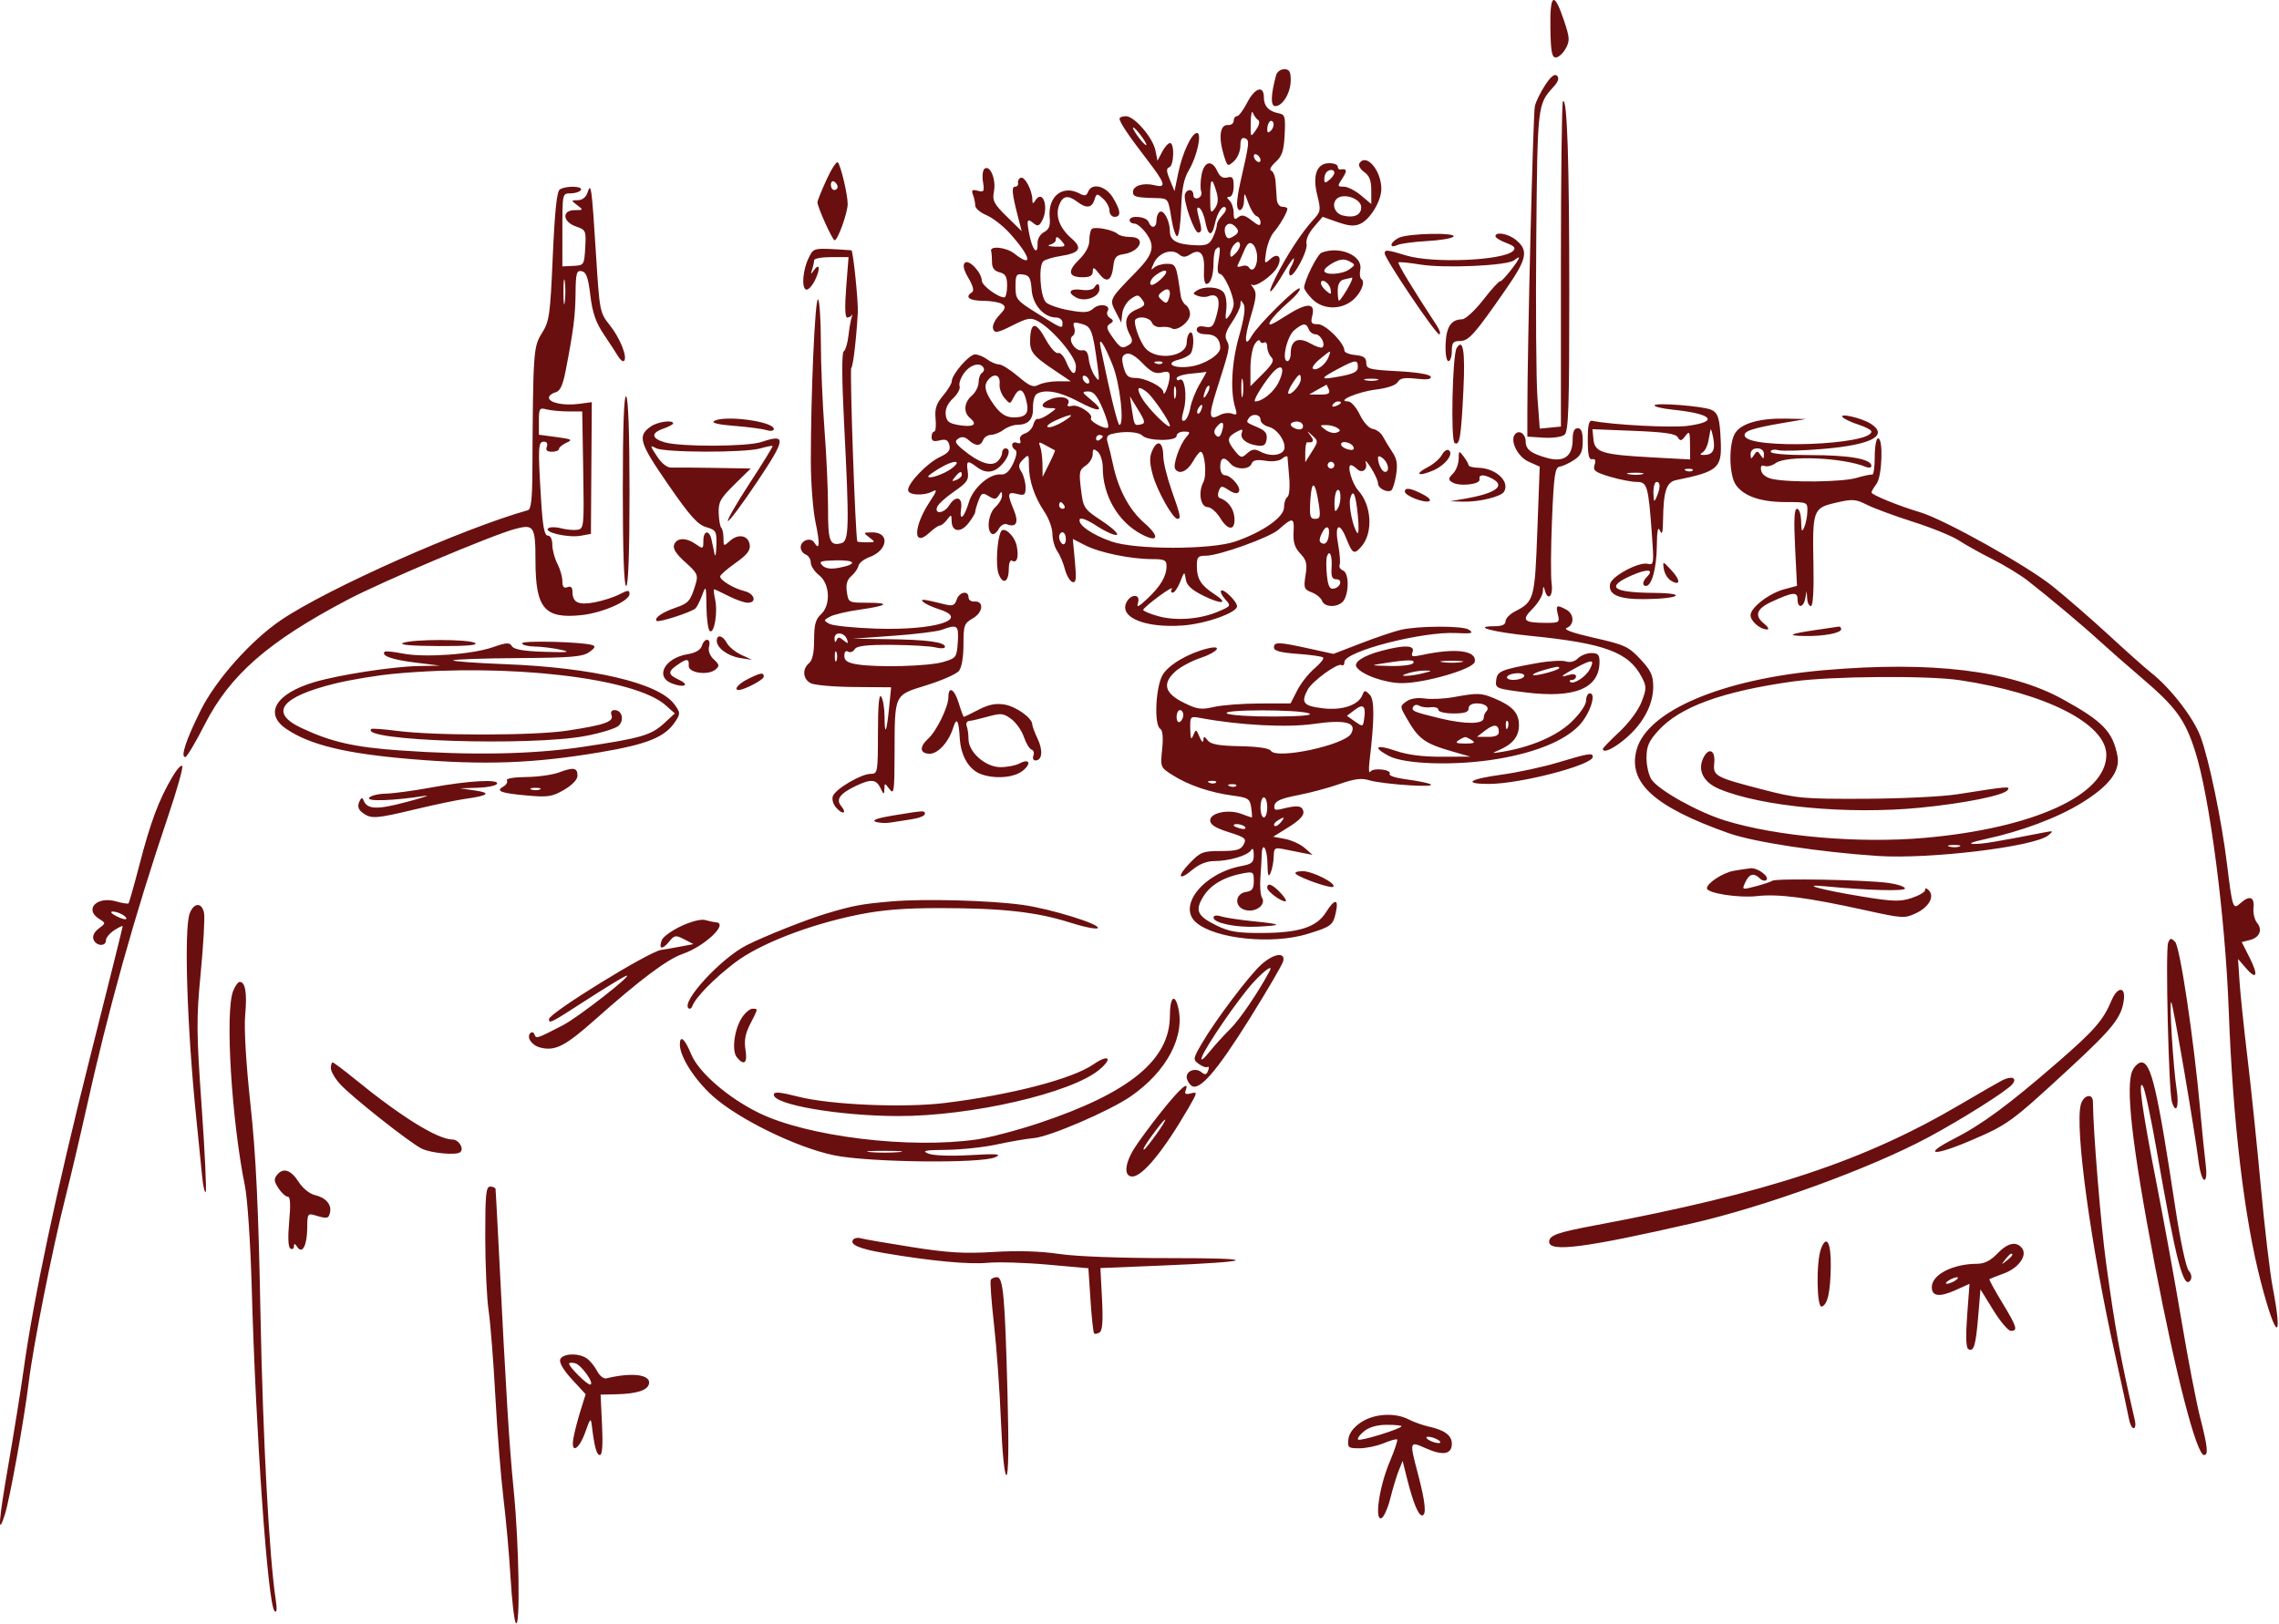 <?xml version="1.0" encoding="UTF-8"?> <svg xmlns="http://www.w3.org/2000/svg" width="679" height="484" viewBox="0 0 679 484" fill="none"><path fill-rule="evenodd" clip-rule="evenodd" d="M461.918 8.332C462.028 15.318 462.357 17.128 463.518 17.128C464.322 17.128 465.639 15.953 466.445 14.517C467.759 12.176 467.709 11.307 465.962 6.093C463.015 -2.697 461.756 -1.999 461.918 8.332ZM380.211 22.378C378.604 28.236 378.51 31.628 379.954 31.628C382.172 31.628 384.556 27.627 384.556 23.905C384.556 21.333 384.14 20.628 382.623 20.628C381.56 20.628 380.475 21.416 380.211 22.378ZM460.378 25.338C459.005 27.422 457.617 30.253 457.293 31.628C456.768 33.856 455.056 103.52 455.056 122.628V130.128L459.884 130.436C462.585 130.608 465.338 130.224 466.134 129.564C467.321 128.578 467.555 121.6 467.55 87.256C467.544 47.648 466.923 28.927 465.656 30.195C465.326 30.525 465.056 52.471 465.056 78.962V127.128L461.904 127.434L458.751 127.74L458.061 118.434C457.682 113.316 457.525 92.028 457.714 71.128C458.075 31.044 458.064 31.138 462.868 25.865C464.279 24.316 464.605 23.277 463.902 22.574C463.2 21.872 462.087 22.744 460.378 25.338ZM371.556 30.628C370.434 32.828 369.074 34.628 368.536 34.628C367.997 34.628 367.556 35.253 367.556 36.017C367.556 36.781 366.769 37.343 365.806 37.267C363.537 37.087 362.99 40.794 364.528 45.927C365.655 49.689 365.755 49.758 367.624 48.066C368.687 47.105 369.556 45.052 369.556 43.504C369.556 41.525 369.964 40.848 370.934 41.22C372.35 41.763 372.283 42.391 369.533 54.392C368.996 56.738 368.556 59.55 368.556 60.642C368.556 63.718 370.546 62.985 370.632 59.878C370.706 57.212 370.746 57.233 371.951 60.568C372.635 62.459 373.725 64.184 374.375 64.401C375.025 64.618 375.556 65.465 375.556 66.284C375.556 67.454 374.991 67.328 372.915 65.695C370.895 64.107 369.953 63.883 368.915 64.745C367.833 65.643 367.556 65.378 367.556 63.45C367.556 62.118 367.016 60.488 366.356 59.828C365.423 58.895 365.423 58.628 366.356 58.628C367.033 58.628 367.556 57.269 367.556 55.511C367.556 52.945 367.222 52.482 365.661 52.89C364.353 53.232 363.431 52.65 362.683 51.007C361.078 47.486 358.758 48.037 357.991 52.12C357.631 54.041 357.582 56.254 357.883 57.038C358.184 57.821 357.783 58.711 356.993 59.014C356.146 59.339 355.556 58.963 355.556 58.097C355.556 56.307 353.666 56.142 353.049 57.878C352.411 59.676 355.865 69.536 357.056 69.314C358.157 69.109 358.154 68.504 357.028 64.229C356.494 62.203 356.598 61.536 357.371 62.014C357.98 62.39 358.771 64.257 359.129 66.163C359.91 70.331 361.087 70.634 361.904 66.878C362.651 63.44 364.233 60.972 365.121 61.859C365.491 62.23 365.066 63.261 364.175 64.152C363.285 65.042 362.556 66.324 362.556 67C362.556 67.676 362.025 69.354 361.377 70.728C360.422 72.75 359.515 73.205 356.627 73.108C350.764 72.911 348.556 71.786 348.556 68.995C348.556 65.835 346.754 62.388 345.506 63.159C344.983 63.482 344.556 64.619 344.556 65.687C344.556 67.983 343.016 68.27 342.194 66.128C341.56 64.474 336.556 64.03 336.556 65.628C336.556 66.178 337.2 66.628 337.988 66.628C338.775 66.628 340.381 67.978 341.556 69.627C344.21 73.355 343.578 75.81 338.673 80.832C330.44 89.261 330.481 89.183 332.369 92.851L334.056 96.128L334.371 93.389C334.545 91.882 335.67 89.961 336.871 89.12C338.851 87.733 339.172 87.75 340.305 89.3C341.385 90.776 341.147 91.181 338.556 92.27C335.331 93.626 334.696 96.153 336.659 99.821C337.506 101.404 337.448 102.081 336.409 102.74C334.32 104.064 333.853 103.854 331.482 100.525C329.663 97.969 329.518 97.263 330.664 96.525C331.845 95.764 331.847 95.493 330.678 94.74C329.92 94.251 329.611 93.348 329.991 92.733C331.114 90.916 327.634 90.249 325.769 91.923C324.358 93.189 323.085 93.286 318.556 92.472C315.531 91.929 312.425 90.869 311.653 90.117C309.89 88.4 309.316 79.053 310.897 77.814C311.534 77.314 313.817 76.634 315.97 76.303C321.703 75.42 322.624 73.981 319.296 71.098C315.693 67.977 314.332 64.348 315.556 61.128C316.632 58.299 318.174 58.025 320.997 60.16C323.681 62.19 325.304 61.996 326.079 59.555C326.706 57.581 326.828 57.564 328.647 59.21C329.697 60.16 330.556 61.768 330.556 62.783C330.556 63.798 331.231 64.628 332.056 64.628C334.094 64.628 333.935 62.762 331.567 58.878C329.416 55.349 325.246 54.386 324.178 57.171C323.719 58.366 323.145 58.479 321.637 57.671C316.585 54.967 312.136 58.535 312.737 64.807C312.978 67.314 312.566 68.385 311.056 69.178C309.927 69.771 309.091 71.187 309.135 72.428C309.271 76.196 307.718 74.839 306.787 70.378C305.765 65.481 305.95 64.88 307.962 66.55C309.136 67.524 309.623 67.371 310.486 65.758C312.594 61.82 310.702 56.21 308.46 59.75C307.764 60.848 307.584 60.782 307.571 59.425C307.547 56.722 305.316 52.537 304.134 52.977C303.541 53.198 303.169 53.884 303.306 54.503C303.444 55.122 303.055 55.628 302.443 55.628C301.298 55.628 301.514 57.744 303.399 65.013L304.406 68.897L299.976 64.549C296.08 60.725 295.617 59.818 296.142 57.02C296.801 53.507 295.059 49.199 293.396 50.227C292.809 50.59 292.572 52.337 292.864 54.14C293.338 57.06 293.176 57.341 291.306 56.852C289.635 56.415 289.352 56.654 289.887 58.049C290.255 59.007 290.556 60.453 290.556 61.261C290.556 62.069 292.056 63.357 293.889 64.122C295.721 64.888 298.834 67.301 300.806 69.483C307.133 76.486 307.957 80.091 302.194 75.558C299.767 73.649 294.73 73.151 295.306 74.878C295.443 75.291 295.556 76.744 295.556 78.109C295.556 79.848 296.229 80.759 297.806 81.155C299.596 81.604 300.056 82.425 300.056 85.174C300.056 87.074 299.675 88.628 299.21 88.628C297.315 88.628 292.554 85.092 292.523 83.662C292.469 81.189 288.639 77.145 287.463 78.321C286.779 79.005 287.132 80.49 288.55 82.893C289.902 85.184 290.277 86.683 289.603 87.099C287.338 88.499 288.76 89.629 292.806 89.643C295.143 89.652 297.719 90.078 298.53 90.591C299.774 91.378 299.638 91.912 297.653 94.024C296.313 95.451 295.555 97.183 295.89 98.056C296.389 99.358 297.243 99.2 301.629 96.998C306.153 94.725 307.076 94.569 309.211 95.711C313.542 98.029 320.556 106.334 320.556 109.144C320.556 112.323 319.238 111.688 317.593 107.717C316.92 106.092 315.843 104.964 315.2 105.211C314.557 105.458 312.92 103.625 311.561 101.138C308.723 95.942 307.187 95.797 306.93 100.702C306.715 104.805 307.501 105.864 314.02 110.255L319.029 113.628H315.227C313.136 113.628 310.54 114.101 309.46 114.68C307.834 115.549 306.777 115.117 303.345 112.18C301.063 110.226 298.49 108.614 297.626 108.596C296.763 108.579 295.182 107.904 294.115 107.096C293.047 106.289 291.413 105.628 290.484 105.628C288.723 105.628 283.556 111.624 283.556 113.667C283.556 114.312 282.392 116.223 280.968 117.915C278.948 120.316 278.46 121.827 278.745 124.809C278.945 126.909 278.759 128.628 278.332 128.628C277.905 128.628 277.556 129.352 277.556 130.236C277.556 131.432 278.168 131.691 279.942 131.246C281.772 130.787 282.449 131.111 282.848 132.635C283.245 134.156 282.568 135.003 279.968 136.237C276.234 138.009 270.556 143.921 270.556 146.038C270.556 147.605 275.176 147.865 277.864 146.448C279.299 145.692 279.139 146.301 277.092 149.394C272.046 157.019 271.945 163.43 276.944 158.733C278.177 157.575 279.556 156.628 280.01 156.628C280.464 156.628 281.433 155.84 282.164 154.878C283.4 153.249 283.495 153.277 283.524 155.271C283.573 158.539 286.201 158.895 288.519 155.948C289.639 154.523 290.556 152.998 290.556 152.558C290.556 152.118 290.998 150.595 291.539 149.174C292.413 146.873 292.746 146.729 294.569 147.859C296.269 148.912 296.779 148.873 297.571 147.628C298.405 146.317 298.527 146.329 298.541 147.723C298.549 148.6 297.656 150.133 296.556 151.128C294.493 152.995 293.826 158.059 295.506 159.097C296.028 159.42 296.935 158.788 297.521 157.693C298.13 156.556 299.203 155.939 300.023 156.254C302.821 157.327 303.601 155.671 302.047 151.952C300.021 147.102 300.151 146.488 303.056 147.217C305.247 147.767 305.556 147.52 305.556 145.223C305.556 143.781 305.002 141.714 304.326 140.631C303.307 139 303.393 138.362 304.826 136.93C306.466 135.289 306.556 135.385 306.556 138.764C306.556 143.232 308.199 148.111 311.219 152.61C312.504 154.525 313.556 157.463 313.556 159.138C313.556 160.813 314.196 163.096 314.977 164.212C315.759 165.328 316.792 167.76 317.273 169.617C317.754 171.473 318.76 173.196 319.509 173.446C320.606 173.811 320.75 172.612 320.251 167.263L319.631 160.626L323.375 162.536C327.66 164.722 336.914 166.628 343.24 166.628C346.935 166.628 347.556 166.925 347.556 168.694C347.556 171.697 345.804 174.688 341.874 178.393C339.18 180.933 338.554 181.211 339.051 179.643C339.873 177.054 337.041 176.854 335.676 179.404C333.251 183.936 341.055 187.219 352.335 186.412C359.186 185.922 368.556 182.613 368.556 180.684C368.556 179.253 364.535 175.315 363.812 176.039C363.495 176.356 364.048 177.514 365.041 178.612C366.808 180.564 366.762 180.645 362.952 182.264C357.533 184.568 350.362 185.113 345.049 183.626C342.578 182.934 340.574 182.089 340.595 181.748C340.616 181.407 342.708 179.601 345.242 177.735C347.777 175.869 349.533 174.857 349.144 175.485C348.756 176.114 348.871 176.628 349.399 176.628C349.928 176.628 350.933 175.166 351.633 173.378C352.868 170.225 352.917 170.203 353.282 172.628C353.558 174.465 354.965 175.774 358.587 177.565C364.031 180.256 366.213 179.937 361.837 177.089C357.853 174.495 356.624 172.573 356.588 168.878C356.56 165.995 356.866 165.626 359.306 165.615C363.208 165.596 378.342 160.16 380.906 157.857C385.12 154.071 385.665 154.151 385.407 158.52C385.227 161.57 385.725 163.179 387.397 164.959C389.256 166.937 389.517 168.019 388.967 171.458C388.366 175.215 388.529 175.667 390.795 176.529C392.164 177.049 393.555 178.184 393.888 179.051C394.744 181.281 399.267 181.037 400.521 178.694C402.038 175.859 401.797 170.658 400.119 170.014C399.329 169.711 398.885 168.933 399.134 168.286C399.382 167.638 399.185 164.967 398.696 162.35C397.567 156.304 399.022 155.253 401.152 160.577C402.979 165.144 403.465 165.383 405.674 162.804C409.143 158.751 408.667 150.582 404.707 146.218C402.83 144.148 401.22 138.628 402.495 138.628C402.858 138.628 403.657 139.129 404.269 139.741C405.789 141.261 407.598 139.96 406.906 137.846C406.596 136.901 407.291 137.601 408.45 139.402C409.608 141.203 410.556 143.292 410.556 144.045C410.556 145.517 413.236 146.944 414.515 146.153C414.943 145.889 415.592 143.805 415.957 141.524C416.458 138.391 416.187 136.732 414.85 134.751C413.877 133.309 412.614 131.228 412.043 130.128C411.473 129.028 410.117 127.996 409.031 127.836C407.874 127.664 406.265 125.905 405.145 123.586C404.094 121.409 402.532 119.628 401.673 119.628C397.865 119.628 404.483 116.781 409.848 116.111C413.353 115.673 415.921 114.799 416.443 113.866C417.092 112.706 418.42 112.465 421.971 112.865C425.202 113.23 426.529 113.043 426.27 112.26C426.043 111.574 422.188 110.931 416.476 110.628C407.889 110.172 407.056 109.951 407.056 108.128C407.056 106.603 406.285 106.054 403.806 105.815C402.018 105.642 400.556 105.056 400.556 104.511C400.556 102.234 394.968 96.628 392.698 96.628C390.676 96.628 390.43 96.268 390.972 94.106C391.977 90.102 389.397 90.115 383.094 94.147C378.695 96.961 377.642 97.336 378.465 95.797C379.052 94.701 381.415 92.193 383.717 90.222C386.018 88.252 387.599 86.338 387.229 85.967C386.502 85.241 374.787 96.838 372.923 100.128C370.768 103.933 370.637 101.007 372.66 94.264C374.339 88.666 374.468 87.204 373.406 85.811C372.7 84.886 372.506 84.452 372.976 84.848C374.043 85.748 379.203 82.156 380.604 79.538C382.132 76.684 380.754 75.139 378.501 77.178C376.716 78.793 376.667 78.708 377.233 74.993C377.556 72.867 378.605 70.228 379.563 69.128C381.327 67.104 383.556 63.233 383.556 62.194C383.556 61.883 382.881 61.628 382.056 61.628C381.213 61.628 380.487 60.642 380.399 59.378C380.313 58.141 380.154 55.8 380.046 54.177C379.937 52.554 379.346 51.058 378.732 50.853C378.103 50.644 378.669 49.531 380.027 48.305C381.972 46.55 382.499 44.969 382.748 40.144C383.022 34.822 382.834 34.118 381.056 33.786C378.04 33.223 376.556 31.646 376.556 29.006C376.556 25.278 373.835 26.161 371.556 30.628ZM372.635 36.601C372.557 41.016 372.577 41.043 374.189 38.742C375.185 37.32 375.438 36.16 374.839 35.769C374.298 35.417 373.599 34.453 373.285 33.628C372.971 32.803 372.678 34.141 372.635 36.601ZM333.561 35.378C333.569 36.434 336.283 40.476 341.806 47.653C347.24 54.715 347.642 56.118 343.971 55.196C340.681 54.37 337.556 55.344 337.556 57.195C337.556 58.659 338.421 58.887 344.556 59.04C348.032 59.127 348.062 59.168 348.972 64.906C349.476 68.084 350.284 70.552 350.768 70.391C351.252 70.229 351.767 66.504 351.913 62.113C352.11 56.163 352.707 53.236 354.256 50.628C356.668 46.566 358.164 39.628 356.627 39.628C355.054 39.628 352.283 45.543 351.048 51.54L349.933 56.952L348.547 53.606C347.496 51.069 347.45 50.163 348.358 49.861C349.779 49.387 349.993 42.628 348.588 42.628C348.056 42.628 346.999 43.813 346.24 45.262L344.86 47.896L344.249 44.844C343.485 41.022 337.979 34.628 335.452 34.628C334.409 34.628 333.558 34.965 333.561 35.378ZM378.285 36.232C377.884 36.633 377.556 37.651 377.556 38.495C377.556 39.62 377.852 39.732 378.669 38.915C379.28 38.304 379.609 37.285 379.398 36.653C379.187 36.021 378.686 35.831 378.285 36.232ZM337.556 38.085C337.556 38.485 338.456 39.957 339.556 41.355C340.656 42.754 341.556 43.571 341.556 43.171C341.556 42.771 340.656 41.299 339.556 39.901C338.456 38.502 337.556 37.685 337.556 38.085ZM373.556 46.51C373.556 47.06 374.006 47.788 374.556 48.128C375.106 48.468 375.556 48.296 375.556 47.746C375.556 47.196 375.106 46.468 374.556 46.128C374.006 45.788 373.556 45.96 373.556 46.51ZM246.262 53.533C244.773 56.775 243.553 59.81 243.55 60.278C243.54 61.695 248.012 71.593 248.67 71.611C249.595 71.637 252.556 63.388 252.556 60.787C252.556 57.993 250.526 49.402 249.626 48.384C249.263 47.974 247.75 50.292 246.262 53.533ZM405.007 48.708C404.64 49.302 405.288 50.452 406.448 51.265C407.999 52.352 408.556 53.806 408.556 56.774V60.806L405.479 58.217C403.787 56.793 401.485 55.628 400.364 55.628C398.42 55.628 398.401 55.513 399.964 53.128C401.468 50.833 401.307 50.194 399.306 50.51C398.893 50.575 398.556 50.178 398.556 49.628C398.556 49.078 397.421 48.628 396.035 48.628C392.31 48.628 390.969 52.238 392.473 58.212C393.583 62.623 393.508 63.075 391.254 65.521C387.852 69.211 383.285 76.206 380.083 82.628C376.901 89.01 378.586 87.908 382.705 80.912C384.254 78.281 385.523 76.578 385.524 77.128C385.525 77.678 385.112 78.782 384.607 79.58C384.101 80.379 383.936 81.433 384.238 81.923C385.116 83.343 389.804 74.684 389.268 72.634C388.98 71.535 389.856 69.527 391.42 67.7L394.056 64.619L398.513 66.19C401.84 67.362 403.551 67.495 405.265 66.715C408.246 65.357 411.548 59.893 411.552 56.312C411.56 50.77 407.003 45.477 405.007 48.708ZM395.223 51.295C394.856 51.661 394.556 52.616 394.556 53.417C394.556 54.598 394.839 54.638 396.056 53.628C396.881 52.943 397.556 51.988 397.556 51.506C397.556 50.47 396.172 50.345 395.223 51.295ZM247.556 55.069C247.556 55.926 248.006 56.628 248.556 56.628C249.106 56.628 249.556 56.205 249.556 55.687C249.556 55.169 249.106 54.468 248.556 54.128C248.006 53.788 247.556 54.212 247.556 55.069ZM360.556 58.652C360.556 63.445 360.701 63.812 361.932 62.129C362.895 60.812 363.054 59.365 362.463 57.302C361.1 52.552 360.556 52.937 360.556 58.652ZM166.794 56.46C165.902 57.026 165.287 62.849 164.695 76.356C163.922 94.001 163.676 95.742 161.457 99.289C158.903 103.373 158.814 104.669 158.615 140.909C158.573 148.639 158.202 151.79 157.306 152.042C137.738 157.546 97.638 175.391 83.772 184.767C74.78 190.848 64.331 202.584 59.787 211.707C55.429 220.455 53.722 225.631 55.198 225.623C55.67 225.621 58.27 221.268 60.976 215.949C68.516 201.131 79.95 191.153 103.687 178.678C114.078 173.217 146.589 159.476 153.449 157.646C159.106 156.137 159.521 156.79 159.541 167.229C159.567 181.296 162.236 184.457 173.136 183.332C179.458 182.679 187.556 179.131 187.556 177.013C187.556 175.791 187.105 175.81 184.542 177.135C182.885 177.992 179.537 179.066 177.102 179.52C172.3 180.418 170.556 179.565 170.556 176.321C170.556 175.037 170.066 174.602 169.056 174.99C167.984 175.401 167.556 174.893 167.556 173.211C167.556 171.916 166.884 169.568 166.062 167.992C165.241 166.417 164.566 163.891 164.562 162.378C164.558 160.741 164.01 159.628 163.208 159.628C162.202 159.628 161.694 156.921 161.208 148.972C160.251 133.324 160.33 131.628 162.025 131.628C162.919 131.628 163.268 132.214 162.918 133.128C162.518 134.169 162.987 134.628 164.449 134.628C165.608 134.628 166.556 134.247 166.556 133.781C166.556 133.315 167.558 132.486 168.783 131.94C170.72 131.075 170.329 130.856 165.783 130.253L160.556 129.559V125.477C160.556 121.732 160.742 121.444 162.806 121.998C164.044 122.329 166.948 122.607 169.261 122.614L173.467 122.628L173.761 140.092C174.045 156.898 173.981 157.569 172.056 157.882C170.956 158.061 168.724 157.857 167.096 157.428C165.469 156.998 163.753 157.031 163.284 157.5C162.082 158.702 169.443 160.33 173.056 159.662L176.056 159.107L176.189 139.479L176.323 119.85L172.5 120.362C168.015 120.964 163.556 120.043 163.556 118.515C163.556 117.924 164.415 117.216 165.466 116.941C166.898 116.567 167.673 114.905 168.569 110.285C170.846 98.541 171.41 94.093 171.483 87.305C171.547 81.366 171.783 80.525 173.306 80.817C174.668 81.079 175.24 82.68 175.885 88.03C176.509 93.2 177.501 96.078 179.885 99.63C181.629 102.228 183.566 105.203 184.189 106.241C184.812 107.279 185.592 107.873 185.922 107.562C187.036 106.51 184.741 100.741 181.689 96.922C178.697 93.179 178.642 92.895 177.559 75.628C176.313 55.783 176.086 54.136 175.045 57.378C174.6 58.765 173.504 59.64 172.189 59.66C170.098 59.691 170.095 59.721 171.997 61.16C173.859 62.568 173.828 62.628 171.247 62.628C167.331 62.628 167.589 66.095 171.609 67.497C174.553 68.523 174.652 68.75 174.359 73.818C174.061 78.983 173.999 79.078 170.806 79.235L167.556 79.394V68.511C167.556 57.639 167.559 57.628 169.997 57.628C171.34 57.628 172.716 57.178 173.056 56.628C173.794 55.433 168.63 55.295 166.794 56.46ZM398.223 59.295C396.654 60.863 397.681 63.621 400.054 64.217C403.411 65.059 405.556 64.104 405.556 61.766C405.556 59.169 400.166 57.352 398.223 59.295ZM365.112 67.538C364.803 68.038 364.816 69.142 365.142 69.991C365.617 71.229 366.101 71.304 367.594 70.372C368.972 69.512 369.177 68.876 368.383 67.919C367.126 66.405 365.9 66.262 365.112 67.538ZM325.258 68.26C324.872 68.646 324.556 70.183 324.556 71.676C324.556 73.395 323.416 75.505 321.448 77.43C317.923 80.875 318.317 82.628 322.615 82.628C324.741 82.628 325.562 82.143 325.578 80.878C325.596 79.464 325.97 79.608 327.524 81.628C329.765 84.54 331.234 83.667 331.729 79.128C331.983 76.799 332.615 76.051 334.556 75.782C339.783 75.059 341.675 70.628 336.756 70.628C335.216 70.628 333.528 70.225 333.006 69.733C331.67 68.475 326.102 67.416 325.258 68.26ZM416.806 70.848C414.17 72.12 413.684 74.244 416.306 73.035C417.268 72.592 421.206 72.059 425.056 71.851C428.906 71.642 432.484 71.057 433.006 70.55C434.361 69.235 419.588 69.507 416.806 70.848ZM445.556 70.409C445.556 70.838 447 71.734 448.764 72.401C451.197 73.319 451.692 73.892 450.813 74.771C447.927 77.657 426.94 78.558 418.965 76.139C413.215 74.394 412.556 74.33 412.556 75.515C412.556 77.063 427.746 99.628 428.788 99.628C429.337 99.628 428.971 98.391 427.975 96.878C421.202 86.589 416.318 78.535 416.658 78.212C416.877 78.004 419.756 78.28 423.056 78.826C430.347 80.032 449.185 79.181 451.142 77.557C451.92 76.911 452.556 76.576 452.556 76.811C452.556 77.709 447.449 84.114 446.957 83.833C446.672 83.67 444.412 86.145 441.933 89.333C439.434 92.548 436.617 95.142 435.607 95.16C432.331 95.218 430.881 97.422 430.697 102.619C430.596 105.468 430.958 107.628 431.538 107.628C432.098 107.628 432.556 106.278 432.556 104.628C432.556 102.122 432.954 101.628 434.972 101.628C437.604 101.628 439.361 99.641 448.866 85.912C454.995 77.058 455.464 74.591 451.61 71.47C449.32 69.617 445.556 68.956 445.556 70.409ZM314.556 71.555C314.556 72.064 313.768 72.687 312.806 72.939C311.844 73.19 312.574 73.448 314.428 73.512C317.318 73.611 317.623 73.413 316.556 72.128C315.124 70.402 314.556 70.239 314.556 71.555ZM367.794 72.79C367.113 73.471 366.556 74.709 366.556 75.542C366.556 76.853 366.774 76.839 368.172 75.441C369.061 74.552 369.618 73.313 369.41 72.689C369.136 71.869 368.687 71.897 367.794 72.79ZM370.585 74.923C369.829 76.686 369.002 78.537 368.747 79.037C368.492 79.537 369.005 79.67 369.888 79.331C370.77 78.992 371.762 79.153 372.093 79.688C373.13 81.366 374.556 79.632 374.556 76.691C374.556 75.141 373.972 73.388 373.258 72.796C372.264 71.971 371.638 72.469 370.585 74.923ZM241.026 76.686C239.207 80.204 238.706 85.786 240.164 86.305C240.773 86.522 241.983 85.231 242.852 83.436C244.506 80.021 244.201 78.119 242.407 80.657C241.563 81.851 241.479 81.783 241.962 80.296C242.289 79.289 242.556 78.051 242.556 77.546C242.556 77.041 244.864 76.628 247.685 76.628H252.814L252.11 85.628C251.66 91.385 251.763 94.628 252.398 94.628C252.943 94.628 253.578 94.291 253.809 93.878C254.039 93.465 254.004 93.803 253.73 94.628C253.456 95.453 253.025 97.928 252.773 100.128C252.52 102.328 251.887 104.399 251.366 104.73C250.771 105.107 250.816 113.086 251.487 126.183C253.069 157.052 252.972 161.286 250.667 161.889C247.238 162.785 246.68 161.338 246.707 151.608C246.721 146.394 246.247 135.828 245.653 128.128C245.059 120.428 244.57 108.642 244.565 101.937C244.56 95.232 244.177 89.512 243.713 89.225C242.832 88.681 241.549 117.805 241.58 137.628C241.59 143.953 242.216 152.053 242.971 155.628C244.339 162.106 244.206 164.298 242.603 161.703C241.54 159.985 238.556 161.036 238.556 163.128C238.556 163.988 239.231 164.95 240.056 165.266C240.881 165.583 241.556 166.661 241.556 167.662C241.556 168.664 242.681 170.368 244.056 171.449C247.295 173.998 247.57 180.401 244.556 183.128C243 184.536 242.556 186.208 242.556 190.661C242.556 194.527 242.07 196.787 241.056 197.628C238.957 199.37 239.188 202.36 241.517 203.607C242.596 204.185 248.434 204.697 254.491 204.746L265.504 204.834L264.89 210.981C264.147 218.424 263.561 219.536 263.541 213.545C263.532 211.115 263.089 208.453 262.556 207.628C261.901 206.614 261.582 210.099 261.571 218.378C261.556 230.263 261.492 230.628 259.394 230.628C256.573 230.628 248.972 235.102 248.149 237.246C247.782 238.203 248.228 239.713 249.192 240.779C251.17 242.964 252.434 242.391 250.576 240.152C248.977 238.225 250.301 236.452 255.003 234.22C259.522 232.076 261.05 232.213 262.336 234.878C263.314 236.907 263.427 236.938 263.488 235.187C263.555 233.265 263.571 233.265 265.024 235.187C266.342 236.929 266.496 235.883 266.524 225.003C266.573 206.562 266.248 207.272 276.035 204.22C280.58 202.803 284.919 200.896 285.677 199.982C286.523 198.963 287.056 195.917 287.056 192.099C287.056 186.322 287.258 185.762 289.88 184.257C292.955 182.492 293.224 179.027 290.268 179.267C289.326 179.343 288.556 178.781 288.556 178.017C288.556 175.841 285.766 176.391 285.029 178.713C284.52 180.317 283.813 180.663 281.962 180.213C274.908 178.498 274.085 178.399 275.056 179.378C275.606 179.933 277.767 180.933 279.858 181.602C289.259 184.608 278.398 187.917 261.005 187.346C254.377 187.128 248.118 186.482 247.095 185.91C245.312 184.912 245.321 184.824 247.317 183.756C248.461 183.143 252.406 182.216 256.083 181.695C264.549 180.497 265.495 179.628 258.336 179.628C252.851 179.628 252.777 179.589 252.313 176.422C251.977 174.139 252.364 172.773 253.657 171.672C254.655 170.823 255.603 169.453 255.764 168.628C255.924 167.803 257.376 166.648 258.989 166.061C264.575 164.03 265.198 158.599 259.837 158.66C257.176 158.69 257.14 158.755 258.997 160.16C260.859 161.568 260.828 161.628 258.247 161.628C256.767 161.628 255.502 161.516 255.435 161.378C254.859 160.186 253.11 110.008 253.631 109.628C254.17 109.234 255.157 100.856 255.574 93.128C255.748 89.913 254.173 74.621 253.665 74.588C242.111 73.834 242.537 73.763 241.026 76.686ZM362.223 74.295C361.856 74.661 361.556 76.425 361.556 78.213C361.556 82.072 360.7 84.628 359.409 84.628C358.895 84.628 358.581 82.826 358.711 80.624C359.003 75.68 357.606 73.955 354.755 75.736C353.138 76.745 352.412 76.753 351.233 75.775C349.067 73.978 345.247 75.315 343.805 78.375C342.882 80.335 342.869 80.715 343.755 79.829C344.416 79.168 346.157 78.628 347.624 78.628C350.377 78.628 350.478 78.858 351.776 88.128C351.93 89.228 352.619 90.488 353.306 90.928C353.994 91.368 354.556 92.58 354.556 93.621C354.556 95.841 350.72 98.85 349.143 97.867C348.545 97.495 347.101 97.313 345.934 97.464C344.739 97.618 343.551 97.059 343.215 96.183C342.634 94.667 339.474 94.043 338.304 95.213C337.517 96 339.492 101.725 341.257 103.773C344.552 107.594 353.556 106.362 353.556 102.089C353.556 100.8 354.006 99.468 354.556 99.128C355.718 98.41 355.904 103.532 354.781 105.299C354.371 105.943 352.77 106.787 351.223 107.176C346.72 108.306 349.695 109.984 354.834 109.213C358.968 108.594 363.556 105.678 363.556 103.671C363.556 101.078 362.083 99.628 359.449 99.628C357.675 99.628 356.556 99.101 356.556 98.267C356.556 97.364 357.375 97.062 358.989 97.371C361.136 97.781 361.558 97.334 362.567 93.589C363.772 89.114 362.806 87.211 359.897 88.328C359.159 88.61 357.781 88.545 356.834 88.181C355.359 87.615 355.323 87.387 356.584 86.59C358.834 85.167 363.165 85.452 364.545 87.114C365.233 87.944 365.592 90.197 365.356 92.216C364.985 95.396 365.092 95.616 366.245 94.039C366.966 93.053 367.556 91.487 367.556 90.559C367.556 87.945 364.655 81.628 363.455 81.628C362.755 81.628 362.616 80.232 363.056 77.628C363.721 73.693 363.542 72.976 362.223 74.295ZM393.723 75.318C392.458 75.823 388.556 83.706 388.556 85.756C388.556 86.286 389.661 87.823 391.011 89.173C394.058 92.221 399.264 92.432 402.798 89.652C405.394 87.61 406.952 83.991 405.596 83.153C405.172 82.89 405.031 81.595 405.283 80.274C406.068 76.17 399.086 73.177 393.723 75.318ZM397.299 78.255C395.79 79.045 394.556 80.128 394.556 80.66C394.556 82.111 399.904 81.825 402.045 80.26C403.869 78.926 403.867 78.865 401.979 77.854C400.562 77.096 399.305 77.203 397.299 78.255ZM344.202 82.096C343.182 82.869 342.518 84.013 342.726 84.638C342.951 85.312 344.237 84.726 345.882 83.202C348.774 80.521 347.44 79.643 344.202 82.096ZM167.866 87.128C167.871 90.428 168.058 91.657 168.281 89.86C168.503 88.063 168.499 85.363 168.271 83.86C168.042 82.357 167.86 83.828 167.866 87.128ZM302.556 85.416C302.556 89.149 302.865 89.537 308.78 93.236C316.61 98.132 316.556 98.111 316.556 96.211C316.556 95.333 315.726 94.628 314.691 94.628C311.018 94.628 307.69 90.868 307.362 86.35C307.108 82.846 306.674 82.074 304.806 81.808C302.8 81.524 302.556 81.915 302.556 85.416ZM400.306 83.317C399.142 83.621 398.556 84.755 398.556 86.701C398.556 88.311 398.737 89.628 398.957 89.628C399.178 89.628 400.288 88.053 401.423 86.128C402.559 84.203 403.166 82.68 402.772 82.744C402.378 82.808 401.268 83.066 400.306 83.317ZM393.556 84.422C393.556 84.951 394.283 85.986 395.171 86.724C396.569 87.884 396.737 87.81 396.421 86.179C396.045 84.235 393.556 82.71 393.556 84.422ZM325.997 85.724C325.624 86.327 324.003 86.627 322.394 86.391C318.755 85.857 317.779 87.142 320.654 88.681C323.261 90.076 327.556 88.501 327.556 86.149C327.556 84.359 326.944 84.192 325.997 85.724ZM346.355 86.843C344.895 87.961 344.866 88.297 346.129 89.429C347.328 90.503 347.681 90.466 348.162 89.212C349.149 86.64 348.217 85.418 346.355 86.843ZM369.586 90.738C369.57 91.624 368.428 94.011 367.05 96.042C365.156 98.833 364.78 100.179 365.513 101.548C366.52 103.43 366.474 103.655 362.444 116.343C360.003 124.029 360.185 125.432 363.398 123.713C364.505 123.12 366.171 122.927 367.099 123.283C368.49 123.817 368.658 123.524 368.052 121.615C366.485 116.678 366.937 108.005 369.169 100.183C370.667 94.936 371.128 91.709 370.527 90.683C369.713 89.292 369.614 89.298 369.586 90.738ZM320.053 97.619C320.374 98.631 320.168 99.75 319.594 100.105C317.989 101.096 320.333 104.746 322.358 104.41C323.58 104.207 324.15 104.957 324.392 107.082C324.577 108.707 325.394 110.957 326.209 112.082C327.566 113.958 327.633 113.713 327.013 109.128C325.557 98.366 325.152 97.298 322.231 96.516C319.846 95.879 319.549 96.029 320.053 97.619ZM385.643 98.378C383.422 100.198 381.751 107.628 383.562 107.628C384.109 107.628 384.556 106.558 384.556 105.25C384.556 101.401 386.79 100.282 390.371 102.337C392.052 103.301 393.692 103.826 394.015 103.502C395 102.518 393.436 99.628 391.918 99.628C391.134 99.628 390.234 98.953 389.918 98.128C389.171 96.183 388.256 96.236 385.643 98.378ZM373.803 102.605C373.117 103.703 372.556 106.962 372.556 109.848V115.095L376.273 111.378C379.192 108.459 379.728 107.4 378.773 106.445C378.104 105.776 377.556 104.391 377.556 103.369C377.556 102.347 377.144 101.764 376.641 102.075C376.138 102.386 375.574 102.183 375.388 101.624C375.202 101.066 374.488 101.507 373.803 102.605ZM327.925 103.628C330.69 117.181 332.986 126.628 333.516 126.628C335.058 126.628 333.696 114.391 331.55 108.96C328.965 102.423 327.127 99.718 327.925 103.628ZM433.994 103.728C432.723 105.785 432.179 131.277 433.39 132.026C434.895 132.956 435.326 130.32 436.018 115.952C436.563 104.623 435.903 100.639 433.994 103.728ZM335.477 105.472C334.227 105.991 334.076 106.805 334.755 109.378C335.436 111.958 336.133 112.628 338.134 112.628C341.285 112.628 346.532 115.27 346.626 116.904C346.727 118.662 348.402 114.489 348.486 112.27C348.542 110.79 348.059 110.536 346.121 111.022C344.219 111.5 342.962 110.888 340.371 108.224C338.187 105.978 336.517 105.039 335.477 105.472ZM393.198 107.038C391.625 108.324 390.73 109.618 391.209 109.913C392.35 110.619 395.007 108.59 395.837 106.378C396.652 104.204 396.667 104.2 393.198 107.038ZM344.369 108.311C345.09 108.6 345.953 108.564 346.285 108.232C346.617 107.9 346.027 107.664 344.973 107.707C343.808 107.755 343.571 107.992 344.369 108.311ZM399.041 109.73C393.046 112.893 393.05 113.306 399.065 112.204C403.293 111.429 404.556 110.787 404.556 109.413C404.556 107.131 403.897 107.169 399.041 109.73ZM287.219 111.212C286.209 112.599 285.614 114.337 285.897 115.075C286.18 115.812 285.299 117.461 283.938 118.739C282.313 120.265 281.566 121.927 281.761 123.583C282.003 125.65 282.738 126.214 285.841 126.714C290.016 127.387 291.339 126.523 289.045 124.619C286.964 122.892 287.19 119.922 289.556 117.896C290.656 116.954 291.556 115.185 291.556 113.965C291.556 112.744 292.013 111.463 292.572 111.118C293.131 110.772 293.33 110.071 293.013 109.559C291.954 107.844 289.074 108.666 287.219 111.212ZM378.447 111.906C375.63 115.447 373.207 119.628 373.974 119.628C376.148 119.628 379.572 116.817 380.971 113.884C383.236 109.133 381.646 107.886 378.447 111.906ZM354.806 111.36C352.469 111.571 350.556 112.194 350.556 112.745C350.556 113.295 350.969 113.491 351.475 113.178C352.966 112.257 353.769 118.197 352.685 122.125C351.934 124.842 351.98 125.653 352.866 125.358C353.516 125.141 354.315 123.426 354.641 121.546C354.966 119.666 356.25 116.441 357.493 114.378C358.736 112.316 359.597 110.707 359.405 110.803C359.213 110.899 357.143 111.15 354.806 111.36ZM294.768 112.816C293.108 114.476 293.246 116.214 295.292 119.413C297.795 123.327 299.69 124.584 302.78 124.383C305.99 124.175 306.705 122.833 305.67 118.963C304.789 115.669 303.498 115.487 301.988 118.443C300.931 120.51 300.901 120.512 299.249 118.582C298.33 117.51 297.686 115.668 297.817 114.49C298.098 111.973 296.493 111.091 294.768 112.816ZM322.556 112.51C322.556 113.06 323.006 113.788 323.556 114.128C324.106 114.468 324.556 114.296 324.556 113.746C324.556 113.196 324.106 112.468 323.556 112.128C323.006 111.788 322.556 111.96 322.556 112.51ZM369.828 115.628C369.828 118.103 370.023 119.115 370.262 117.878C370.5 116.641 370.5 114.615 370.262 113.378C370.023 112.141 369.828 113.153 369.828 115.628ZM385.091 114.215C384.159 115.637 383.604 117.009 383.857 117.262C384.593 117.998 387.556 114.628 387.556 113.057C387.556 111.019 387.02 111.271 385.091 114.215ZM406.806 113.317C407.768 113.569 409.344 113.569 410.306 113.317C411.268 113.066 410.481 112.86 408.556 112.86C406.631 112.86 405.844 113.066 406.806 113.317ZM349.751 117.128C349.771 118.778 349.995 119.332 350.249 118.359C350.503 117.386 350.486 116.036 350.212 115.359C349.938 114.682 349.731 115.478 349.751 117.128ZM359.18 116.167C358.215 118.681 358.499 119.33 359.678 117.303C360.262 116.299 360.529 115.267 360.271 115.01C360.014 114.752 359.522 115.273 359.18 116.167ZM392.556 116.128L390.056 117.557L393.275 117.593C395.733 117.62 396.357 117.274 395.918 116.128C395.601 115.303 395.278 114.644 395.199 114.663C395.12 114.683 393.931 115.342 392.556 116.128ZM340.249 118.692C342.154 121.923 348.556 128.237 348.556 126.884C348.556 125.695 343.521 118.308 341.735 116.878C339.031 114.713 338.376 115.514 340.249 118.692ZM308.866 117.415C308.212 117.831 307.719 119.667 307.771 121.495C307.871 125.014 306.404 126.587 302.997 126.613C301.865 126.621 300.065 127.289 298.997 128.096C297.93 128.904 296.254 129.579 295.275 129.596C294.295 129.614 293.234 130.303 292.918 131.128C292.191 133.021 290.667 133.038 288.612 131.179C287.503 130.175 286.556 130.028 285.533 130.702C284.308 131.509 284.566 132.094 287.044 134.129C291.586 137.859 295.24 139.135 297.057 137.627C297.881 136.943 298.556 135.763 298.556 135.006C298.556 134.248 299.006 133.628 299.556 133.628C301.219 133.628 300.682 136.116 298.517 138.439C296.142 140.989 293.721 141.22 290.997 139.16C288.23 137.067 287.848 137.261 288.326 140.513C288.692 143.006 288.139 143.819 284.273 146.479C281.811 148.173 279.532 150.249 279.208 151.093C278.328 153.386 281.307 152.999 282.788 150.628C284.731 147.516 286.863 148.083 286.35 151.575C285.757 155.622 287.245 154.399 288.659 149.677C289.95 145.371 294.796 141.129 298.112 141.403C299.603 141.527 300.684 140.583 301.849 138.14C302.837 136.068 303.104 134.467 302.522 134.107C300.992 133.161 301.4 131.354 303.005 131.97C303.942 132.329 304.27 132.046 303.933 131.167C303.635 130.392 304.255 129.541 305.376 129.185C306.456 128.842 307.575 127.664 307.862 126.566C308.149 125.469 308.76 124.693 309.22 124.842C309.68 124.991 311.169 124.328 312.529 123.37C314.977 121.645 314.98 121.628 312.779 121.628C309.649 121.628 310.015 120.012 313.412 118.828C316.436 117.774 319.24 118.712 318.183 120.423C317.808 121.03 318.316 121.242 319.442 120.948C321.344 120.45 325.81 123.408 325.039 124.656C324.502 125.524 329.372 128.146 330.124 127.393C330.438 127.079 329.708 124.529 328.502 121.725C326.835 117.848 325.801 116.637 324.183 116.664C322.235 116.697 322.305 116.904 325.017 119.12C329.478 122.765 327.581 123.025 321.233 119.637C315.724 116.697 311.257 115.895 308.866 117.415ZM185.556 146.069C185.556 164.442 185.913 174.628 186.556 174.628C187.199 174.628 187.556 164.648 187.556 146.687C187.556 129.138 187.184 118.516 186.556 118.128C185.898 117.721 185.556 127.284 185.556 146.069ZM337.242 122.128C337.951 126.88 337.963 126.899 339.975 126.466C341.306 126.18 341.171 125.511 339.097 122.128L336.645 118.128L337.242 122.128ZM397.063 120.617C396.713 121.183 397.114 121.351 398.004 121.01C399.736 120.345 400.053 119.628 398.615 119.628C398.097 119.628 397.399 120.073 397.063 120.617ZM492.967 120.772C492.726 121.162 495.123 121.751 498.292 122.081C510.196 123.322 512.357 125.619 502.84 126.916C498.123 127.559 480.055 126.605 474.419 125.416C473.388 125.198 473.056 126.589 473.056 131.128C473.056 135.582 473.398 137.057 474.381 136.853C475.281 136.666 475.506 137.211 475.081 138.549C474.547 140.231 475.224 140.749 479.687 142.074C482.565 142.929 486.137 143.628 487.626 143.628C490.786 143.628 491.107 144.74 492.167 159.321C492.797 168.006 492.73 168.487 490.945 168.035C488.278 167.358 480.131 171.724 479.697 174.062C479.107 177.241 482.299 178.634 489.997 178.558C500.434 178.454 503.027 176.786 492.888 176.698C480.347 176.59 478.255 174.976 486.139 171.488C490.733 169.456 492.956 169.628 490.739 171.845C489.362 173.222 489.188 174.628 490.395 174.628C492.109 174.628 493.558 169.335 493.626 162.831C493.675 158.159 493.957 156.734 494.556 158.128C495.191 159.605 495.434 158.788 495.486 155.003C495.605 146.319 496.481 143.669 499.434 143.07C511.687 140.581 512.968 139.514 512.695 132.012C512.428 124.688 511.93 123.002 509.768 122.092C507.24 121.028 493.477 119.946 492.967 120.772ZM357.015 121.695C356.652 122.281 356.57 122.976 356.832 123.238C357.094 123.5 357.575 123.02 357.901 122.171C358.577 120.409 358.001 120.099 357.015 121.695ZM314.556 125.28C312.631 126.146 311.572 127.051 312.202 127.29C312.832 127.529 314.857 126.805 316.702 125.68C320.662 123.266 319.511 123.052 314.556 125.28ZM372.015 124.695C371.256 125.923 371.172 125.843 374.874 127.435C376.963 128.333 377.61 129.228 377.374 130.888C377.125 132.643 376.515 133.053 374.556 132.78C371.313 132.33 369.329 130.663 369.988 128.945C370.395 127.884 370.085 127.81 368.589 128.61C365.587 130.217 365.425 131.192 367.683 134.063C369.644 136.555 369.903 136.624 371.586 135.1C372.987 133.833 373.84 133.709 375.407 134.548C377.986 135.929 380.856 135.928 382.238 134.546C383.867 132.917 381.027 127.963 378.034 127.212C376.671 126.87 375.556 125.923 375.556 125.109C375.556 123.406 372.997 123.106 372.015 124.695ZM549.056 124.402C549.606 124.943 551.744 125.926 553.806 126.585C555.869 127.244 557.556 128.154 557.556 128.608C557.556 132.655 521.164 133.962 519.833 129.963C519.359 128.536 521.955 127.638 531.056 126.079L538.056 124.88L532.056 124.759C524.448 124.607 519.04 126.099 517.085 128.889C514.997 131.872 515.059 141.473 517.187 144.511C519.556 147.893 524.586 149.628 532.024 149.628C538.5 149.628 538.555 149.651 538.486 152.378C538.447 153.891 538.029 156.028 537.556 157.128C536.867 158.732 536.683 158.386 536.626 155.378C536.587 153.262 536.056 151.628 535.407 151.628C534.576 151.628 534.415 154.804 534.824 163.112L535.39 174.596L531.518 175.638C527.044 176.843 521.556 181.095 521.556 183.357C521.556 185.105 524.357 187.548 526.417 187.596C527.215 187.615 526.836 186.866 525.5 185.784C522.644 183.471 523.357 181.413 527.714 179.397C534.116 176.435 535.556 176.281 535.556 178.561C535.556 181.34 537.307 181.201 537.85 178.378L538.284 176.128L538.42 178.378C538.495 179.615 539.002 180.628 539.546 180.628C540.159 180.628 540.445 175.958 540.296 168.378C539.974 151.925 540.16 151.407 546.974 149.823C551.933 148.67 552.844 148.732 556.264 150.451C558.35 151.499 564.556 153.789 570.056 155.54C575.556 157.291 581.662 159.779 583.624 161.069C585.586 162.36 590.086 164.871 593.624 166.651C597.162 168.43 601.856 171.284 604.056 172.993C610.284 177.83 620.602 186.49 625.556 191.037C628.031 193.309 633.656 198.245 638.056 202.005C648.269 210.732 650.944 214.379 653.952 223.672C658.304 237.121 662.973 272.939 664.013 300.858C665.267 334.547 668.621 362.935 673.614 382.128C678.118 399.441 680.308 400.288 677.09 383.471C676.285 379.26 674.702 365.76 673.573 353.471C672.444 341.182 670.654 323.928 669.595 315.128C668.537 306.328 667.475 296.129 667.235 292.464L666.8 285.8L669.093 288.464C672.377 292.28 672.942 290.73 670.224 285.362L667.895 280.76L670.268 280.164C673.229 279.421 674.2 277.109 672.442 274.99C671.706 274.103 671.239 272.084 671.405 270.503C671.746 267.257 670.192 266.742 667.475 269.201C665.291 271.178 665.127 270.699 663.524 257.628C661.911 244.47 658.123 226.217 655.614 219.513C653.507 213.882 646.721 205.096 640.975 200.56C639.28 199.223 633.648 194.214 628.46 189.429C623.272 184.645 615.659 178.022 611.542 174.712C603.875 168.547 579.228 154.783 572.056 152.662C565.728 150.79 557.553 147.456 557.588 146.762C557.605 146.413 558.28 145.254 559.088 144.187C560.76 141.976 561.152 130.628 559.556 130.628C559.006 130.628 558.556 133.103 558.556 136.128C558.556 139.153 558.219 141.546 557.806 141.446C557.393 141.346 555.256 141.793 553.056 142.44C548.889 143.666 533.25 143.861 528.068 142.752C526.249 142.363 524.938 141.374 524.717 140.224C524.469 138.938 524.797 138.507 525.746 138.871C526.513 139.165 527.994 138.781 529.039 138.017C532.289 135.64 549.048 136.331 555.806 139.12C556.794 139.527 557.556 139.402 557.556 138.833C557.556 136.793 550.961 135.628 539.407 135.628C532.025 135.628 527.556 135.244 527.556 134.609C527.556 134.046 528.582 133.847 529.846 134.165C531.106 134.481 537.199 134.305 543.386 133.773C557.716 132.542 562.856 129.764 557.306 126.249C554.565 124.513 547.581 122.949 549.056 124.402ZM212.719 125.506C211.883 126.036 214.135 126.566 218.719 126.919C222.754 127.23 227.068 127.794 228.306 128.173C229.596 128.568 230.556 128.436 230.556 127.863C230.556 125.577 215.703 123.614 212.719 125.506ZM193.903 127.097C189.862 129.928 190.438 131.875 198.984 144.265C205.505 153.719 207.815 156.322 210.361 157.085C213.372 157.986 213.549 158.304 213.44 162.585C213.376 165.084 213.134 166.228 212.901 165.128C212.668 164.028 212.262 162.115 211.998 160.878C211.342 157.805 209.556 158.029 209.556 161.185C209.556 163.627 209.457 163.672 207.333 162.185C204.431 160.152 201.656 160.205 200.849 162.308C200.4 163.478 201.411 165.072 204.178 167.558C207.798 170.809 208.071 171.396 207.237 174.128C205.703 179.158 205.17 179.775 201.168 181.151C197.262 182.494 194.814 184.219 195.641 185.046C196.207 185.613 206.102 182.418 207.226 181.306C207.682 180.854 208.584 179.054 209.23 177.306C210.335 174.315 210.408 174.522 210.48 180.819C210.522 184.499 210.983 187.774 211.505 188.097C212.819 188.908 213.896 182.453 213.073 178.706C212.701 177.013 212.563 175.628 212.765 175.628C212.968 175.628 214.898 176.528 217.056 177.628C219.214 178.728 221.784 179.628 222.767 179.628C225.599 179.628 224.845 176.916 221.806 176.169C218.616 175.384 214.556 172.937 214.556 171.797C214.556 171.366 216.611 169.565 219.122 167.794C222.561 165.37 223.61 164.03 223.372 162.362C222.969 159.538 219.97 158.944 217.482 161.195C215.63 162.871 215.556 162.843 215.556 160.45C215.556 159.081 215.264 157.669 214.907 157.312C214.549 156.955 214.198 154.967 214.126 152.895C214.013 149.634 214.645 148.49 218.834 144.378L223.674 139.628L212.865 139.445C206.92 139.344 201.145 139.302 200.03 139.352C198.763 139.409 197.154 138.144 195.731 135.974C193.614 132.744 193.594 132.578 195.441 133.566C197.942 134.905 221.892 134.966 226.496 133.645C228.381 133.105 230.04 132.778 230.181 132.92C230.323 133.062 227.267 138.03 223.389 143.961C219.512 149.892 216.578 154.983 216.869 155.274C217.16 155.566 221.049 150.356 225.51 143.697C234.218 130.698 234.388 129.183 226.847 131.723C222.668 133.13 202.993 133.213 198.121 131.844C194.107 130.716 193.858 129.067 197.511 127.794C199.186 127.21 200.556 126.484 200.556 126.18C200.556 125.044 195.923 125.683 193.903 127.097ZM362.541 127.146C361.626 128.248 361.555 129.027 362.299 129.771C363.043 130.515 363.562 130.184 364.048 128.653C364.933 125.864 364.208 125.138 362.541 127.146ZM384.556 126.511C384.556 126.997 385.381 127.61 386.389 127.874C387.505 128.166 388.223 127.82 388.223 126.991C388.223 126.241 387.398 125.628 386.389 125.628C385.381 125.628 384.556 126.026 384.556 126.511ZM394.903 128.091C395.919 128.861 397.419 129.234 398.237 128.92C399.449 128.455 399.477 128.193 398.39 127.504C397.656 127.039 396.156 126.666 395.056 126.675C393.129 126.691 393.123 126.742 394.903 128.091ZM468.556 130.973C468.556 135.972 465.981 137.857 461.005 136.499C456.176 135.18 454.556 133.941 454.556 131.565C454.556 129.394 452.74 128.044 451.495 129.289C449.686 131.098 452.06 136.085 455.449 137.598L458.742 139.069L458.035 158.098C457.273 178.631 457.097 179.263 451.308 182.256C449.795 183.039 448.556 184.343 448.556 185.154C448.556 186.146 447.509 186.628 445.356 186.628C438.253 186.628 444.759 188.385 456.02 189.508C478.165 191.717 485.308 194.38 489.181 201.87C490.592 204.599 490.585 205.265 489.098 209.158C488.156 211.624 485.359 215.41 482.509 218.076C479.785 220.623 477.556 222.915 477.556 223.168C477.556 224.622 480.745 223.158 484.41 220.021C489.606 215.573 492.556 210 492.556 204.629C492.556 201.283 491.869 199.814 488.73 196.449C485.226 192.693 484.067 192.157 474.98 190.096C468.426 188.609 465.65 187.601 466.806 187.129C469.142 186.175 469.033 182.954 466.622 181.663C463.794 180.15 463.449 180.354 464.145 183.128C464.737 185.485 464.542 185.628 460.746 185.628C453.919 185.628 453.161 184.869 456.578 181.452C458.216 179.814 459.608 177.496 459.672 176.301C459.762 174.61 459.889 174.516 460.245 175.878C461.144 179.319 462.818 177.677 462.284 173.878C461.994 171.816 462.049 163.195 462.406 154.721C462.96 141.589 463.295 139.279 464.677 139.078C465.569 138.949 467.482 138.068 468.927 137.12C471.019 135.75 471.556 134.604 471.556 131.513C471.556 128.726 471.132 127.628 470.056 127.628C469.022 127.628 468.556 128.666 468.556 130.973ZM474.753 130.953C475.139 134.833 477.34 135.506 492.306 136.316L503.556 136.925L503.524 132.527C503.496 128.572 503.353 128.312 502.113 129.948C500.955 131.475 500.599 131.536 499.895 130.331C499.264 129.251 495.998 128.771 486.753 128.402L474.45 127.91L474.753 130.953ZM509.613 128.128C509.5 128.678 509.204 130.233 508.956 131.585C508.708 132.936 507.954 134.391 507.281 134.819C506.385 135.389 506.459 135.597 507.556 135.597C510.297 135.597 511.113 134.201 510.459 130.628C510.107 128.703 509.727 127.578 509.613 128.128ZM331.213 129.335C329.845 129.688 329.543 130.367 330.039 131.969C330.406 133.157 331.115 136.07 331.613 138.443C333.149 145.753 336.459 151.963 340.853 155.777C345.697 159.982 345.147 161.94 339.914 159.121C333.055 155.428 328.556 147.609 328.556 139.384C328.556 137.453 327.881 135.313 327.056 134.628C325.808 133.592 325.556 133.719 325.556 135.384C325.556 136.484 324.611 138.012 323.456 138.779C321.571 140.03 321.428 140.759 322.068 145.878C322.763 151.439 322.921 151.676 328.366 155.29C331.437 157.328 333.396 159.181 332.718 159.407C332.04 159.633 329.363 158.437 326.77 156.748C323.913 154.887 321.906 154.12 321.674 154.799C321.125 156.41 325.265 159.303 331.056 161.356C338.179 163.88 360.907 163.873 368.161 161.344C376.319 158.499 382.556 154.108 382.556 151.209C382.556 149.854 383.007 148.468 383.557 148.127C384.118 147.781 384.359 145.223 384.105 142.318C383.856 139.464 383.63 136.735 383.604 136.256C383.578 135.776 382.877 135.946 382.048 136.635C381.122 137.403 379.168 137.665 376.995 137.312C374.427 136.895 373.299 137.135 372.897 138.182C372.171 140.075 368.143 140.04 366.556 138.128C364.718 135.913 363.556 136.3 363.556 139.128C363.556 140.556 364.133 141.628 364.901 141.628C366.777 141.628 369.89 145.278 369.102 146.554C368.67 147.253 367.671 147.094 366.125 146.081C364.001 144.689 363.738 144.711 363.12 146.323C362.747 147.295 362.853 148.227 363.357 148.395C365.764 149.197 367.48 151.394 367.754 154.023C368.184 158.141 365.98 158.373 363.601 154.461C362.492 152.639 360.791 151.143 359.821 151.138C357.675 151.126 356.914 146.695 358.537 143.663C359.622 141.636 358.967 134.622 357.695 134.634C357.343 134.638 356.289 135.988 355.353 137.634C353.696 140.545 351.236 141.537 350.127 139.743C349.396 138.56 351.46 132.566 353.353 130.378C354.731 128.785 354.673 128.628 352.711 128.628C351.526 128.628 350.556 129.202 350.556 129.904C350.556 131.556 342.013 131.485 340.348 129.82C339.171 128.643 334.797 128.411 331.213 129.335ZM390.483 129.878C391.65 131.428 391.348 132.004 389.473 131.802C389.152 131.767 388.889 133.087 388.889 134.734V137.729L390.866 134.608C392.783 131.58 392.787 131.435 391.004 129.807C389.274 128.228 389.244 128.232 390.483 129.878ZM326.556 130.687C326.556 131.269 327.006 131.468 327.556 131.128C328.106 130.788 328.556 130.312 328.556 130.069C328.556 129.826 328.106 129.628 327.556 129.628C327.006 129.628 326.556 130.105 326.556 130.687ZM309.911 133.111C310.266 134.035 310.574 136.442 310.596 138.46L310.636 142.128L312.592 138.207C313.668 136.051 314.437 134.251 314.302 134.207C314.167 134.164 312.978 133.521 311.661 132.779C309.521 131.574 309.335 131.609 309.911 133.111ZM343.37 134.136C342.438 136.182 342.451 137.786 343.427 141.434C344.691 146.161 349.424 154.623 350.806 154.626C351.942 154.629 351.756 153.719 349.073 146.128C347.712 142.278 346.589 137.692 346.577 135.937C346.55 131.765 344.878 130.826 343.37 134.136ZM399.556 132.438C399.556 132.964 400.482 133.637 401.613 133.933C402.922 134.275 403.528 134.044 403.28 133.299C402.801 131.861 399.556 131.11 399.556 132.438ZM429.577 135.59C428.983 136.699 427.118 138.32 425.433 139.191C421.335 141.311 422.422 142.129 426.867 140.271C430.559 138.729 433.295 135.203 431.609 134.161C431.085 133.837 430.17 134.48 429.577 135.59ZM521.571 135.378C521.584 136.876 521.728 136.912 522.571 135.628C523.447 134.295 523.665 134.295 524.541 135.628C525.384 136.912 525.528 136.876 525.541 135.378C525.55 134.29 524.8 133.628 523.556 133.628C522.312 133.628 521.562 134.29 521.571 135.378ZM434.588 136.807C434.57 138.28 433.808 140.233 432.894 141.147C431.487 142.554 431.449 142.951 432.644 143.73C434.698 145.068 441.11 144.399 440.806 142.878C440.502 141.358 442.023 141.272 444.622 142.663C448.654 144.821 445.682 147.011 436.556 148.606L432.056 149.393L436.056 149.505C440.603 149.632 447.188 148.032 448.084 146.582C449.96 143.547 445.738 139.556 440.493 139.407C438.878 139.361 437.556 139.028 437.556 138.667C437.556 138.306 436.895 137.137 436.088 136.069C434.678 134.206 434.618 134.235 434.588 136.807ZM410.556 136.424C410.556 138.261 411.742 140.628 412.663 140.628C414.094 140.628 413.693 137.987 412.056 136.628C411.148 135.874 410.556 135.794 410.556 136.424ZM279.806 139.617C278.018 140.707 276.556 141.768 276.556 141.975C276.556 142.925 281.351 141.288 283.577 139.577C286.948 136.987 284.07 137.017 279.806 139.617ZM395.556 138.628C395.556 139.178 396.006 139.628 396.556 139.628C397.106 139.628 397.556 139.178 397.556 138.628C397.556 138.078 397.106 137.628 396.556 137.628C396.006 137.628 395.556 138.078 395.556 138.628ZM502.369 140.311C503.09 140.6 503.953 140.564 504.285 140.232C504.617 139.9 504.027 139.664 502.973 139.707C501.808 139.755 501.571 139.992 502.369 140.311ZM284.537 142.151C283.48 143.424 283.542 143.571 284.915 143.044C285.817 142.697 286.556 142.012 286.556 141.521C286.556 140.235 285.977 140.416 284.537 142.151ZM485.318 141.335C486.562 141.574 488.362 141.565 489.318 141.315C490.274 141.065 489.256 140.869 487.056 140.88C484.856 140.891 484.074 141.096 485.318 141.335ZM390.41 148.939C390.105 153.842 390.3 154.631 391.818 154.629C393.325 154.628 393.486 154.014 392.934 150.378C391.87 143.372 390.794 142.759 390.41 148.939ZM492.626 146.878C492.685 149.602 492.836 149.804 493.556 148.128C494.743 145.365 494.743 143.628 493.556 143.628C493.006 143.628 492.588 145.09 492.626 146.878ZM398.306 146.2C397.893 146.619 397.57 148.349 397.586 150.045C397.612 152.655 397.776 152.855 398.652 151.349C399.795 149.385 399.5 144.987 398.306 146.2ZM418.556 146.507C418.556 147.701 424.137 149.936 425.755 149.389C426.517 149.132 425.73 148.262 423.856 147.289C420.296 145.442 418.556 145.185 418.556 146.507ZM402.27 148.613C401.724 150.702 403.162 157.512 404.434 158.863C404.815 159.268 404.872 156.929 404.56 153.665C403.942 147.204 403.116 145.38 402.27 148.613ZM315.556 150.628C315.556 151.178 316.033 151.628 316.615 151.628C317.197 151.628 317.396 151.178 317.056 150.628C316.716 150.078 316.24 149.628 315.997 149.628C315.754 149.628 315.556 150.078 315.556 150.628ZM393.762 159.075C392.922 160.919 392.979 161.576 394.013 161.973C394.847 162.293 395.526 161.564 395.819 160.033C396.45 156.733 395.113 156.11 393.762 159.075ZM298.244 158.375C297.073 160.41 296.601 168.617 297.517 171.026C298.802 174.404 300.556 173.529 300.556 169.51C300.556 167.86 300.975 166.769 301.487 167.085C302.974 168.004 303.598 166.09 302.919 162.695C302.321 159.704 299.16 156.784 298.244 158.375ZM315.556 160.069C315.556 160.862 316.006 161.788 316.556 162.128C317.106 162.468 317.556 161.819 317.556 160.687C317.556 159.555 317.106 158.628 316.556 158.628C316.006 158.628 315.556 159.276 315.556 160.069ZM395.345 165.835C395.094 166.546 395.088 169.064 395.332 171.43C395.664 174.647 396.169 175.656 397.333 175.43C399.458 175.018 400.119 172.628 398.108 172.628C396.888 172.628 396.55 171.782 396.727 169.163C396.969 165.567 396.144 163.579 395.345 165.835ZM245.008 168.506C245.952 169.451 247.497 169.674 249.934 169.217C255.553 168.163 255.05 166.857 249.08 166.999C244.456 167.108 243.842 167.336 245.008 168.506ZM495.706 169.526C495.898 170.845 496.822 172.404 497.758 172.991C500.652 174.805 500.805 172.999 498.011 169.989C495.384 167.159 495.359 167.154 495.706 169.526ZM280.556 187.707C279.181 188.213 272.656 189.014 266.056 189.486L254.056 190.344L264.681 190.486C276.192 190.64 281.556 191.367 281.556 192.772C281.556 193.264 280.318 193.348 278.806 192.96C277.294 192.572 271.427 192.226 265.77 192.191C258.056 192.144 255.27 192.473 254.631 193.506C254.163 194.264 253.279 194.575 252.668 194.197C251.999 193.784 251.556 194.278 251.556 195.438C251.556 196.889 252.484 197.52 255.306 197.986C261.4 198.993 276.74 198.569 281.056 197.274C284.917 196.115 285.067 195.91 285.361 191.351C285.687 186.3 285.258 185.975 280.556 187.707ZM417.324 187.709C415.271 188.193 409.923 190.004 405.439 191.733L397.287 194.877L389.893 193.253C380.893 191.275 379.556 191.242 379.556 192.994C379.556 193.971 381.558 194.502 386.592 194.863C390.461 195.14 393.893 195.632 394.217 195.956C394.542 196.28 393.381 197.746 391.638 199.213C389.895 200.679 387.579 203.623 386.492 205.754L384.515 209.628L375.286 209.652C370.209 209.666 364.079 210.133 361.663 210.69C357.851 211.568 356.661 211.4 352.663 209.415C347.016 206.612 346.22 203.77 350.081 200.193C351.544 198.837 354.949 196.994 357.648 196.097C362.81 194.383 364.531 192.114 359.806 193.253C354.169 194.612 348.269 198.051 346.445 201.042C344.307 204.548 343.765 216.021 345.682 217.206C346.409 217.655 346.611 219.81 346.251 223.296C345.697 228.66 345.715 228.703 349.446 231.059C354.143 234.024 360.538 236.197 367.204 237.095C371.928 237.731 372.388 238.028 372.781 240.708C373.017 242.314 373.092 243.628 372.948 243.628C372.804 243.628 371.424 243.148 369.882 242.562C366.005 241.088 360.556 242.215 360.556 244.491C360.556 245.762 362.112 246.753 366.063 247.999C371.018 249.561 371.465 249.929 370.528 251.681C369.68 253.265 368.41 253.628 363.717 253.628C358.442 253.628 357.659 253.926 354.571 257.113C350.522 261.29 351.061 262.757 355.325 259.169C357.249 257.55 359.565 256.628 361.707 256.628C366.123 256.628 371.71 254.989 372.72 253.396C373.245 252.569 373.531 253.046 373.541 254.767C373.554 257.022 373.018 257.506 369.853 258.1C358.638 260.204 350.761 269.955 356.306 274.869C361.882 279.81 378.962 281.591 389.556 278.336C396.649 276.157 397.168 275.76 398.01 271.878C398.903 267.76 397.64 267.776 395.036 271.917C392.269 276.316 387.036 278.008 376.056 278.052C368.632 278.082 366.238 277.685 362.385 275.785C356.66 272.963 355.948 271.348 358.56 267.122C360.676 263.698 364.786 261.304 370.306 260.281C373.365 259.713 373.556 259.849 373.556 262.583C373.556 264.835 373.05 265.561 371.306 265.808C367.849 266.299 367.676 270.369 371.076 271.222C374.16 271.996 377.294 269.631 375.986 267.515C375.542 266.797 375.33 264.166 375.513 261.669C375.697 259.171 375.872 256.115 375.902 254.878C376.008 250.469 377.557 252.714 377.626 257.378C377.679 260.952 377.909 261.633 378.556 260.128C379.029 259.028 379.447 256.855 379.486 255.299C379.552 252.645 379.757 252.511 382.806 253.138C384.594 253.506 387.181 254.023 388.556 254.287L391.056 254.767L388.735 252.73C387.458 251.609 384.821 250.393 382.874 250.028L379.335 249.364L384.01 246.454C387.153 244.498 388.57 242.983 388.333 241.836C387.97 240.082 386.564 239.907 382.007 241.051C379.881 241.585 379.456 241.384 379.728 239.976C379.971 238.711 381.812 237.912 386.558 237.009C390.132 236.329 395.731 234.834 399.001 233.687C403.591 232.077 405.642 231.819 408.001 232.554C409.681 233.079 415.106 233.751 420.056 234.049C429.211 234.599 428.21 233.53 418.287 232.159C415.664 231.796 413.746 231.13 414.025 230.678C414.83 229.375 409.152 228.673 408.294 229.969C407.873 230.607 407.741 229.328 408.001 227.128C409.541 214.125 409.559 208.488 408.066 206.995C406.712 205.641 406.484 205.651 405.932 207.091C404.75 210.171 399.842 211.808 393.984 211.076C388.296 210.365 387.536 209.402 389.608 205.531C390.96 203.005 398.534 197.497 399.681 198.205C400.162 198.503 400.556 198.097 400.556 197.303C400.556 194.124 423.756 188.12 433.936 188.664C438.522 188.909 439.226 188.707 437.556 187.628C435.726 186.445 422.457 186.498 417.324 187.709ZM541.079 187.742C533.115 188.902 532.078 189.453 537.681 189.549C543.379 189.646 548.556 188.672 548.556 187.503C548.556 187.022 548.219 186.683 547.806 186.75C547.393 186.817 544.366 187.264 541.079 187.742ZM248.635 190.305C248.683 191.425 248.914 191.63 249.232 190.836C249.656 189.781 250.037 189.781 251.316 190.836C252.622 191.914 252.799 191.88 252.386 190.628C251.64 188.371 248.54 188.104 248.635 190.305ZM213.556 190.973C213.556 193.122 216.9 195.561 220.622 196.125L224.056 196.646L220.849 195.152C219.085 194.33 217.157 192.751 216.564 191.643C215.339 189.354 213.556 188.957 213.556 190.973ZM120.056 191.628C118.792 192.171 122.654 192.508 130.556 192.542C138.973 192.579 142.566 192.281 141.556 191.628C139.717 190.44 122.821 190.44 120.056 191.628ZM155.556 191.708C155.556 192.214 157.244 192.654 159.306 192.686C161.369 192.717 164.856 193.147 167.056 193.641C170.254 194.358 169.284 194.482 162.223 194.258C155.995 194.06 153.136 193.567 152.529 192.585C151.802 191.408 150.926 191.453 146.862 192.877C140.694 195.039 126.491 196.046 120.057 194.778C117.307 194.236 114.862 193.988 114.623 194.227C113.45 195.401 116.773 196.596 123.556 197.438L131.056 198.37L124.556 198.503C116.958 198.659 101.285 201.07 93.882 203.222C82.176 206.625 78.504 212.654 85.334 217.257C92.428 222.038 103.045 224.6 122.556 226.237C144.346 228.066 158.983 227.535 178.75 224.197C193.047 221.784 198.163 219.684 201.26 214.958C202.753 212.679 202.726 212.331 200.857 209.821C196.184 203.539 176.601 198.935 150.289 197.93C141.618 197.599 134.765 197.086 135.061 196.79C135.357 196.494 144.054 196.196 154.388 196.129C170.116 196.027 173.561 195.738 175.539 194.353C177.288 193.128 177.532 192.58 176.479 192.244C173.461 191.282 155.556 190.823 155.556 191.708ZM209.096 192.502C208.716 193.7 207.206 194.585 204.905 194.959C198.047 196.072 195.012 201.71 200.207 203.686C203.901 205.09 205.665 204.176 202.306 202.599C198.975 201.034 198.878 200.217 201.779 198.185C204.639 196.181 205.366 196.222 205.195 198.378C205.023 200.538 210.915 201.404 213.152 199.549C214.422 198.494 214.358 198.092 212.67 196.519C211.459 195.391 210.924 193.935 211.256 192.667C211.925 190.108 209.905 189.954 209.096 192.502ZM411.362 194.027C406.228 195.409 403.265 197.348 404.135 198.756C405.564 201.068 412.777 203.626 417.766 203.589C424.791 203.538 438.951 199.381 439.379 197.245C440.057 193.857 433.721 193.038 423.638 195.209C420.704 195.841 420.31 195.71 420.857 194.287C421.642 192.24 418.334 192.15 411.362 194.027ZM248.714 195.628C248.714 197.003 248.941 197.566 249.218 196.878C249.496 196.191 249.496 195.066 249.218 194.378C248.941 193.691 248.714 194.253 248.714 195.628ZM470.13 196.196C469.147 197.18 467.786 197.518 466.479 197.104C465.334 196.74 461.395 196.989 457.726 197.656C447.116 199.585 446.087 200.023 445.76 202.747C445.473 205.135 445.744 205.248 454.398 206.34C469.194 208.207 476.556 205.169 476.556 197.194C476.556 195.144 476.068 194.628 474.127 194.628C472.792 194.628 470.993 195.334 470.13 196.196ZM412.556 197.628C408.078 198.324 408.087 198.328 414.247 198.478C417.652 198.56 420.716 198.178 421.056 197.628C421.731 196.536 419.578 196.536 412.556 197.628ZM429.806 197.344C431.318 197.573 433.794 197.573 435.306 197.344C436.818 197.115 435.581 196.928 432.556 196.928C429.531 196.928 428.294 197.115 429.806 197.344ZM469.997 198.767C465.196 201.315 464.319 202.103 467.306 201.185C468.666 200.767 469.556 200.915 469.556 201.561C469.556 202.148 469.031 202.628 468.389 202.628C467.748 202.628 467.484 202.889 467.804 203.209C468.72 204.126 472.399 201.79 473.614 199.519C475.2 196.557 474.454 196.402 469.997 198.767ZM459.696 199.775C457.849 200.307 456.524 200.929 456.753 201.158C457.258 201.663 464.556 199.72 464.556 199.081C464.556 198.492 463.762 198.605 459.696 199.775ZM543.556 199.723C513.101 202.351 490.729 211.845 487.599 223.47C484.954 233.293 492.882 240.468 515.056 248.317C522.519 250.959 542.324 253.978 559.556 255.101C574.964 256.105 606.09 252.34 610.24 248.971C611.914 247.612 611.822 247.542 609.056 248.081C594.109 250.99 590.667 251.552 588.056 251.514C586.228 251.486 587.556 250.927 591.456 250.081C602.36 247.715 612.915 243.76 620.097 239.349C628.361 234.272 631.739 229.865 630.871 225.293C629.497 218.055 626.525 214.973 614.556 208.381C598.98 199.801 575.637 196.954 543.556 199.723ZM117.556 200.781C112.331 201.266 104.302 202.594 99.715 203.733C83.62 207.727 80.121 212.396 89.806 216.954C98.638 221.11 105.497 222.678 119.056 223.637C140.594 225.162 158.696 224.818 173.515 222.604C190.996 219.992 193.984 219.128 197.845 215.575L201.056 212.621L198.298 210.165C189.134 202.007 151.493 197.632 117.556 200.781ZM419.556 200.628C417.597 201.255 417.489 201.425 419.056 201.41C420.156 201.4 422.406 201.048 424.056 200.628C426.751 199.942 426.802 199.863 424.556 199.846C423.181 199.836 420.931 200.188 419.556 200.628ZM222.806 202.373C219.999 203.77 218.448 205.628 220.088 205.628C221.762 205.628 227.556 202.564 227.556 201.679C227.556 200.302 226.723 200.424 222.806 202.373ZM449.056 201.628C448.707 202.193 449.526 202.628 450.938 202.628C452.313 202.628 453.716 202.178 454.056 201.628C454.405 201.063 453.586 200.628 452.174 200.628C450.799 200.628 449.396 201.078 449.056 201.628ZM534.056 203.112C513.004 206.087 500.443 210.69 494.042 217.775C491.206 220.914 490.556 222.431 490.556 225.908C490.556 228.259 491.251 231.175 492.1 232.387C494.364 235.62 506.018 242.088 514.014 244.549C529.523 249.324 553.934 251.436 573.512 249.697C605.889 246.821 627.556 236.915 627.556 224.988C627.556 215.734 609.585 206.57 583.864 202.708C574.351 201.279 545.361 201.515 534.056 203.112ZM282.556 207.812C282.556 210.674 279.035 217.885 276.531 220.151C273.83 222.595 274.038 224.628 276.988 224.628C279.522 224.628 282.676 221.117 284.016 216.803C285.013 213.593 285.645 214.618 285.945 219.932C286.242 225.199 288.636 229.328 292.173 230.673C296.306 232.244 302.124 231.799 304.695 229.714C307.418 227.507 306.705 225.943 303.707 227.547C302.596 228.142 300.048 228.628 298.045 228.628C293.635 228.628 288.556 224.163 288.556 220.287C288.556 218.914 288.312 217.155 288.013 216.376C287.714 215.598 288.052 214.916 288.763 214.86C289.474 214.804 292.002 214.216 294.38 213.553C298.231 212.479 298.988 212.56 301.309 214.293C302.742 215.363 304.428 217.761 305.054 219.623C305.681 221.484 306.7 223.176 307.319 223.382C307.937 223.588 308.196 224.403 307.893 225.193C307.59 225.982 307.854 226.628 308.48 226.628C310.504 226.628 310.817 223.698 309.166 220.219C308.281 218.353 307.556 216.41 307.556 215.901C307.556 213.988 302.709 210.527 299.243 209.965C296.649 209.544 294.505 209.974 291.569 211.504C289.328 212.672 287.354 213.628 287.183 213.628C287.012 213.628 286.333 211.828 285.674 209.628C284.383 205.319 282.556 204.255 282.556 207.812ZM433.056 207.766C430.306 208.262 426.445 208.441 424.476 208.164C422.243 207.849 420.174 208.189 418.976 209.069C417.088 210.456 417.088 210.535 418.954 213.804C422.747 220.449 424.317 221.568 433.556 224.207L438.056 225.493L429.556 225.528C423.864 225.551 419.322 224.964 415.806 223.749C409.962 221.73 408.786 222.64 413.806 225.296C418.609 227.838 434.005 228.258 446.218 226.18C457.616 224.242 466.034 220.793 470.424 216.265C473.619 212.968 475.762 206.628 473.681 206.628C473.062 206.628 472.556 207.605 472.556 208.799C472.556 210.06 470.712 212.738 468.159 215.183C463.815 219.346 456.142 222.653 447.556 224.063C444.43 224.576 444.321 224.525 446.535 223.58C450.68 221.812 452.556 219.49 452.556 216.128C452.556 212.5 450.64 210.397 445.302 208.166C441.254 206.475 440.368 206.446 433.056 207.766ZM403.676 211.525L401.296 213.333L403.676 215.01C405.948 216.611 406.071 216.595 406.377 214.646C407.037 210.449 406.266 209.558 403.676 211.525ZM421.109 210.543C420.309 211.837 421.008 212.149 429.103 214.101C436.641 215.918 442.056 215.86 442.056 213.961C442.056 213.32 442.381 212.469 442.779 212.072C443.987 210.864 442.58 209.628 439.997 209.628C438.494 209.628 437.556 210.204 437.556 211.128C437.556 212.239 436.389 212.628 433.056 212.628C430.522 212.628 428.556 212.16 428.556 211.556C428.556 210.967 427.544 210.616 426.306 210.776C425.068 210.935 423.525 210.735 422.875 210.331C422.226 209.926 421.431 210.022 421.109 210.543ZM182.189 213.114C182.942 215.077 180.207 216.04 169.056 217.741C159.079 219.264 129.557 219.294 118.056 217.794C114.206 217.292 110.869 217.049 110.639 217.255C106.699 220.785 158.004 222.453 174.467 219.33C179.094 218.452 183.543 217.07 184.354 216.258C186.074 214.539 185.297 211.628 183.119 211.628C182.203 211.628 181.841 212.206 182.189 213.114ZM350.556 213.687C350.556 214.819 351.006 215.468 351.556 215.128C352.106 214.788 352.556 213.862 352.556 213.069C352.556 212.276 352.106 211.628 351.556 211.628C351.006 211.628 350.556 212.555 350.556 213.687ZM365.556 212.628C366.381 213.161 372.681 213.573 379.556 213.542C387.458 213.508 391.32 213.171 390.056 212.628C387.18 211.392 363.643 211.392 365.556 212.628ZM354.626 217.265C354.681 220.28 354.878 220.689 355.521 219.128C356.307 217.223 356.395 217.246 357.388 219.628C357.96 221.003 358.472 221.453 358.524 220.628C358.608 219.317 358.773 219.323 359.838 220.676C360.744 221.827 363.211 222.265 369.472 222.385C374.741 222.487 378.163 222.992 378.624 223.738C380.286 226.428 400.73 222.04 402.572 218.598C404.346 215.283 400.81 214.39 391.316 215.756C383.47 216.884 369.346 216.146 357.806 214.004C354.588 213.407 354.557 213.439 354.626 217.265ZM448.635 216.211C448.683 217.376 448.92 217.613 449.239 216.816C449.528 216.094 449.492 215.231 449.16 214.899C448.828 214.567 448.592 215.157 448.635 216.211ZM442.528 217.684L440.056 219.584L443.306 219.606C445.479 219.621 446.556 219.151 446.556 218.187C446.556 215.837 445.159 215.662 442.528 217.684ZM434.556 220.628C433.431 221.355 433.931 221.597 436.556 221.597C439.181 221.597 439.681 221.355 438.556 220.628C437.731 220.095 436.831 219.659 436.556 219.659C436.281 219.659 435.381 220.095 434.556 220.628ZM507.41 226.049C505.738 229.719 507.597 233.201 512.271 235.154C524.835 240.403 550.712 242.812 572.046 240.719C585.489 239.4 597.197 237.018 598.198 235.398C598.892 234.275 598.501 234.309 583.056 236.727C578.656 237.415 566.281 238.013 555.556 238.053C537.208 238.124 535.406 237.959 525.056 235.27C510.969 231.61 510.34 231.264 510.738 227.391C511.142 223.46 508.986 222.591 507.41 226.049ZM464.056 227.275C459.656 228.599 452.119 230.219 447.306 230.876C437.664 232.192 435.729 233.628 443.598 233.628C452.925 233.628 474.556 227.988 474.556 225.556C474.556 224.289 473.303 224.494 464.056 227.275ZM51.272 231.67C47.301 238.446 44.865 244.955 41.605 257.497C39.98 263.75 38.487 269.03 38.287 269.23C38.087 269.43 36.433 269.166 34.612 268.644C28.865 266.996 24.984 271.005 29.56 273.862C31.552 275.106 31.551 275.123 29.404 276.743C28.046 277.767 27.476 278.977 27.869 280C28.629 281.982 31.556 282.174 31.556 280.243C31.556 279.481 32.681 278.121 34.056 277.22C35.431 276.319 36.556 275.8 36.556 276.067C36.556 276.333 32.094 294.231 26.641 315.84C16.893 354.468 9.963 387.14 7.016 408.367C6.195 414.285 4.163 426.948 2.501 436.506C-0.428 453.349 -0.783 458.293 1.427 451.445C2.895 446.897 7.198 423.096 8.536 412.128C9.883 401.08 15.557 372.476 19.514 356.776C21.129 350.37 23.846 338.828 25.552 331.128C32.293 300.696 40.079 272.83 50.216 242.852C52.685 235.55 54.525 229.035 54.305 228.376C54.085 227.716 52.72 229.198 51.272 231.67ZM166.556 230.197C164.631 230.922 160.217 231.541 156.747 231.572C153.085 231.604 150.681 232.022 151.018 232.567C151.337 233.083 150.856 233.92 149.949 234.428C147.557 235.767 149.206 236.382 157.076 237.087C163.232 237.639 164.528 237.439 168.056 235.389C170.486 233.977 172.056 232.324 172.056 231.18C172.056 228.771 170.896 228.564 166.556 230.197ZM128.556 234.678C123.331 235.645 117.17 236.48 114.865 236.532C112.56 236.585 110.352 237.149 109.958 237.786C109.256 238.923 117.252 238.635 126.556 237.189C128.481 236.89 126.006 237.718 121.056 239.029C112.108 241.4 109.331 241.261 108.26 238.389C107.947 237.552 107.527 237.765 107.01 239.023C106.463 240.353 106.783 241.321 108.085 242.273C110.596 244.109 111.986 244.012 123.82 241.171C129.45 239.82 136.081 238.432 138.556 238.088C145.545 237.115 146.508 236.313 141.556 235.587L137.056 234.928L142.247 234.778C145.102 234.696 147.716 234.178 148.056 233.628C148.979 232.135 139.55 232.642 128.556 234.678ZM360.369 233.311C361.09 233.6 361.953 233.564 362.285 233.232C362.617 232.9 362.027 232.664 360.973 232.707C359.808 232.755 359.571 232.992 360.369 233.311ZM366.369 234.311C367.09 234.6 367.953 234.564 368.285 234.232C368.617 233.9 368.027 233.664 366.973 233.707C365.808 233.755 365.571 233.992 366.369 234.311ZM158.306 235.29C158.994 235.568 160.119 235.568 160.806 235.29C161.494 235.013 160.931 234.786 159.556 234.786C158.181 234.786 157.619 235.013 158.306 235.29ZM375.556 240.628C375.556 242.278 376.006 243.628 376.556 243.628C377.106 243.628 377.556 242.278 377.556 240.628C377.556 238.978 377.106 237.628 376.556 237.628C376.006 237.628 375.556 238.978 375.556 240.628ZM266.056 243.041C261.525 243.781 259.677 244.429 260.817 244.879C261.785 245.261 263.81 245.38 265.317 245.143C266.823 244.906 269.744 244.448 271.806 244.125C273.869 243.802 275.556 243.108 275.556 242.583C275.556 241.495 275.513 241.497 266.056 243.041ZM380.585 244.589C379.776 245.101 379.374 245.78 379.692 246.098C380.011 246.416 380.84 245.99 381.536 245.152C382.979 243.414 382.702 243.25 380.585 244.589ZM367.556 246.011C367.556 246.222 368.457 246.63 369.557 246.918C370.658 247.206 371.307 247.033 370.998 246.535C370.46 245.664 367.556 245.222 367.556 246.011ZM580.825 252.321C581.798 252.575 583.148 252.558 583.825 252.284C584.502 252.01 583.706 251.803 582.056 251.823C580.406 251.843 579.852 252.067 580.825 252.321ZM516.556 259.52C513.326 260.081 508.556 263.188 508.556 264.732C508.556 266.196 518.023 267.675 523.458 267.06C529.843 266.337 538.494 267.464 555.697 271.258C566.899 273.729 567.473 273.761 570.91 272.13C574.714 270.325 576.467 267.139 574.655 265.327C573.932 264.604 573.556 264.584 573.556 265.268C573.556 265.84 571.755 266.902 569.553 267.629C566.125 268.76 564.006 268.698 554.803 267.195C542.716 265.221 536.055 263.397 543.556 264.116C556.568 265.362 567.556 265.667 567.556 264.782C567.556 264.251 565.321 263.508 562.59 263.133C555.822 262.202 529.296 261.704 528.056 262.485C527.506 262.831 525.229 263.589 522.996 264.169C518.984 265.21 518.948 265.195 519.996 262.933C521.174 260.389 522.559 260.031 524.339 261.811C524.99 262.462 525.867 262.65 526.288 262.23C527.268 261.249 523.667 258.583 521.615 258.77C520.757 258.848 518.481 259.185 516.556 259.52ZM386.106 260.463C387.628 261.8 396.624 264.894 397.23 264.288C398.239 263.278 391.102 259.636 388.106 259.632C386.437 259.63 385.569 259.99 386.106 260.463ZM377.556 264.571C377.556 265.648 381.52 268.628 382.953 268.628C383.476 268.628 382.848 267.503 381.556 266.128C379.127 263.543 377.556 262.931 377.556 264.571ZM265.556 268.643C256.605 269.415 254.154 269.876 246.056 272.306C240.245 274.05 227.665 279.054 222.438 281.702C214.864 285.537 202.942 298.458 205.119 300.471C205.51 300.832 206.045 300.522 206.309 299.781C207.193 297.292 212.754 291.621 218.929 286.909C226.225 281.343 240.908 275.613 255.497 272.64C262.787 271.154 269.254 270.63 280.213 270.636C298.665 270.645 308.838 271.783 318.812 274.954C323.077 276.31 326.802 277.04 327.088 276.576C327.805 275.417 312.957 270.841 304.761 269.694C294.975 268.325 275.338 267.798 265.556 268.643ZM56.531 272.193C54.765 276.839 55.723 306.459 58.518 333.628C59.168 339.953 59.93 347.528 60.211 350.462C60.491 353.396 60.972 355.546 61.278 355.239C61.585 354.933 61.05 343.532 60.089 329.905C58.506 307.448 58.48 303.699 59.808 289.863C60.614 281.467 61.059 273.48 60.798 272.113C60.18 268.88 57.774 268.925 56.531 272.193ZM34.556 272.975C35.931 273.7 37.268 274.119 37.527 273.906C38.23 273.329 35.28 271.659 33.556 271.658C32.729 271.658 33.178 272.249 34.556 272.975ZM361.556 273.473C361.556 275.082 368.317 276.487 374.556 276.175C382.349 275.785 382.129 275.434 373.556 274.575C369.431 274.162 365.044 273.502 363.806 273.109C362.422 272.67 361.556 272.81 361.556 273.473ZM202.958 275.995C200.153 277.315 197.555 279.187 197.184 280.155C196.146 282.861 197.303 283.163 199.292 280.705C200.942 278.668 201.291 278.609 203.841 279.932L206.603 281.365L202.329 282.176C199.979 282.623 197.606 283.03 197.056 283.081C193.642 283.4 163.556 301.935 163.556 303.72C163.556 305.181 164.011 304.949 174.711 298.028C180.323 294.398 185.621 291.167 186.485 290.848C189.465 289.749 172.368 303.133 167.717 305.541C159.95 309.561 159.727 309.635 159.264 308.342C159.025 307.674 158.488 307.446 158.069 307.835C156.729 309.081 158.39 311.548 161.013 312.207C165.42 313.313 168.394 311.786 177.347 303.825C190.69 291.961 198.787 285.883 203.341 284.314C209.966 282.032 217.213 275.162 213.306 274.867C212.619 274.815 211.156 274.508 210.056 274.183C208.911 273.846 205.877 274.62 202.958 275.995ZM645.963 281.009C645.135 283.168 646.135 325.301 647.088 328.367C648.301 332.27 649.297 329.881 648.53 324.908C647.487 318.143 646.239 298.021 646.902 298.661C647.442 299.181 653.736 335.943 655.072 346.378C655.441 349.266 656.194 351.628 656.744 351.628C657.355 351.628 657.509 349.779 657.141 346.878C656.81 344.266 656.082 337.033 655.522 330.805C653.628 309.716 649.519 282.192 648.042 280.7C646.819 279.465 646.54 279.506 645.963 281.009ZM375.879 287.378C372.258 290.588 362.127 304.008 358.101 310.927C355.413 315.546 355.378 315.778 357.171 317.089C358.196 317.838 359.371 318.242 359.784 317.987C360.196 317.733 360.261 318.234 359.928 319.102C359.463 320.314 359.005 320.416 357.952 319.542C356.28 318.154 353.556 319.042 353.556 320.974C353.556 321.749 354.17 322.892 354.92 323.515C357.222 325.425 362.471 319.382 372.535 303.237C377.64 295.047 382.036 287.509 382.303 286.487C383.045 283.65 379.534 284.138 375.879 287.378ZM373.438 292.756C369.116 297.438 358.972 312.2 358.039 315.165C357.676 316.319 358.573 315.686 360.215 313.628C361.751 311.703 364.606 308.553 366.559 306.628C369.362 303.866 374.933 295.664 378.275 289.378C379.377 287.307 376.821 289.092 373.438 292.756ZM69.443 295.378C67.024 301.636 68.988 333.888 72.981 353.479C73.731 357.155 74.631 370.635 74.995 383.628C76.228 427.66 79.786 478.156 81.794 480.128C82.483 480.806 82.592 479.677 82.132 476.628C80.183 463.731 78.316 428.536 77.595 391.128C76.985 359.472 76.253 344.202 74.621 329.128C73.295 316.873 72.686 306.588 73.048 302.569C73.646 295.941 73.104 292.628 71.424 292.628C70.919 292.628 70.028 293.865 69.443 295.378ZM629.125 298.117C626.637 304.071 624.004 307.09 612.908 316.71C598.294 329.379 590.54 335.098 582.197 339.362C572.372 344.384 576.082 344.681 587.445 339.782C598.339 335.085 599.213 334.444 616.65 318.346C629.653 306.342 632.22 303.066 632.797 297.738C633.212 293.908 630.779 294.159 629.125 298.117ZM348.556 302.668C348.556 315.827 336.592 325.669 309.647 334.678C303.239 336.821 294.86 339.027 291.026 339.581C271.022 342.472 240.515 338.749 226.056 331.652C216.86 327.138 208.143 319.574 205.927 314.184C204.016 309.539 202.556 308.295 202.556 311.312C202.556 314.924 206.992 321.857 212.395 326.691C220.098 333.583 237.41 342.021 248.556 344.317C258.837 346.434 292.414 346.819 296.556 344.867C298.586 343.91 297.174 343.795 289.056 344.253C283.093 344.59 278.047 344.402 276.556 343.786C274.526 342.949 275.56 342.74 282.056 342.674C286.456 342.63 293.206 341.904 297.056 341.061C300.906 340.218 305.856 339.368 308.056 339.172C312.786 338.749 330.567 331.092 336.84 326.776C347.699 319.305 353.277 308.653 350.926 299.878C349.865 295.922 348.556 297.463 348.556 302.668ZM221.057 303.266C218.76 306.772 217.944 313.185 219.548 315.118C221.718 317.733 222.763 316.819 222.11 312.878C221.656 310.138 222.036 308.061 223.522 305.167C225.939 300.459 225.915 300.628 224.171 300.628C223.409 300.628 222.008 301.815 221.057 303.266ZM325.753 317.216C319.484 321.552 301.283 326.285 281.556 328.709C269.283 330.217 247.416 329.278 237.806 326.83C232.196 325.4 230.556 325.273 230.556 326.266C230.556 329.23 250.079 332.575 267.582 332.611C289.318 332.655 319.153 325.784 327.506 318.811C331.689 315.318 330.31 314.063 325.753 317.216ZM98.585 318.378C98.601 319.34 99.848 321.478 101.355 323.128C104.792 326.89 122.021 340.514 125.599 342.299C128.411 343.702 136.125 344.392 137.182 343.335C138.295 342.222 136.664 339.629 134.837 339.606C130.334 339.551 119.505 332.83 105.467 321.378C102.264 318.766 99.399 316.628 99.1 316.628C98.801 316.628 98.569 317.416 98.585 318.378ZM635.469 318.79C633.12 323.18 635.089 340.765 641.969 376.849C648.22 409.631 654.43 433.628 656.662 433.628C658.007 433.628 657.762 431.269 655.494 422.383C654.359 417.94 651.876 405.04 649.975 393.717C648.075 382.393 644.756 364.128 642.599 353.128C638.228 330.831 636.878 321.182 638.486 323.738C639.043 324.624 640.865 333.174 642.535 342.738C648.344 376.008 650.63 384.744 652.667 381.448C653.115 380.724 652.863 379.517 652.084 378.651C651.314 377.797 649.581 369.662 648.137 360.128C642.717 324.352 640.914 316.628 637.983 316.628C637.237 316.628 636.106 317.601 635.469 318.79ZM596.484 321.995C595.149 322.69 589.632 325.865 584.224 329.05C555.394 346.031 526.77 355.514 475.056 365.218C463.92 367.308 461.556 368.163 461.556 370.103C461.556 373.27 472.427 371.857 504.311 364.546C526.144 359.54 557.384 348.145 574.556 338.926C584.508 333.582 597.883 325.144 599.514 323.179C601.145 321.214 599.34 320.508 596.484 321.995ZM346.056 331.259C342.756 335.399 339.046 340.437 337.811 342.457C335.04 346.988 334.839 350.628 337.36 350.628C340.408 350.628 346.719 342.927 354.091 330.211C356.796 325.545 356.834 325.322 354.824 325.848C353.292 326.248 352.853 326.018 353.238 325.015C354.479 321.779 351.659 324.231 346.056 331.259ZM619.931 329.271C618.153 336.353 622.962 371.388 630.138 403.628C632.157 412.703 634.029 421.365 634.296 422.878C634.564 424.391 635.19 425.628 635.689 425.628C636.187 425.628 636.36 424.615 636.074 423.378C631.74 404.62 630.218 396.306 627.514 376.628C625.909 364.94 623.608 336.833 623.565 328.378C623.551 325.626 620.668 326.335 619.931 329.271ZM344.354 336.878C341.449 340.748 340.296 342.628 340.827 342.628C341.042 342.628 342.671 340.603 344.449 338.128C348.136 332.994 348.056 331.945 344.354 336.878ZM259.306 343.36C261.643 343.571 265.469 343.571 267.806 343.36C270.143 343.15 268.231 342.977 263.556 342.977C258.881 342.977 256.969 343.15 259.306 343.36ZM82.596 350.08C81.55 351.341 81.615 352.07 82.961 354.123C83.864 355.501 85.104 356.628 85.717 356.628C86.497 356.628 86.63 358.856 86.16 364.048C85.729 368.801 85.859 371.697 86.522 372.107C87.091 372.458 87.563 372.157 87.571 371.437C87.582 370.484 87.854 370.536 88.571 371.628C90.08 373.926 91.522 371.102 91.541 365.811C91.555 361.8 91.716 361.542 93.806 362.176C97.487 363.292 97.919 363.212 98.329 361.33C98.848 358.949 97.038 356.901 93.737 356.134C92.251 355.788 90.159 354.093 89.043 352.331C86.728 348.674 84.429 347.872 82.596 350.08ZM144.576 368.878C144.587 377.266 145.038 387.053 145.579 390.628C146.119 394.203 147.021 405.678 147.584 416.128C148.146 426.578 149.237 440.303 150.008 446.628C150.779 452.953 151.724 463.528 152.108 470.128C152.492 476.728 153.186 482.803 153.65 483.628C155.053 486.119 154.673 460.596 153.064 444.269C151.7 430.43 150.852 416.696 148.55 371.128C148.105 362.328 147.699 354.791 147.648 354.378C147.598 353.965 146.881 353.628 146.056 353.628C144.787 353.628 144.559 355.98 144.576 368.878ZM254.112 369.537C253.22 370.98 256.187 372.215 263.556 373.466C277.34 375.808 288.622 376.868 294.223 376.348C297.431 376.051 305.506 376.295 312.167 376.891L324.277 377.975L324.9 387.451C325.242 392.663 325.725 397.13 325.973 397.378C326.22 397.626 326.961 397.496 327.618 397.089C328.465 396.566 328.673 393.66 328.332 387.133L327.85 377.915L345.953 377.174C374.485 376.006 375.753 374.92 348.556 374.946C333.839 374.96 320.662 374.464 315.556 373.705C310.033 372.884 303.204 372.676 296.056 373.112C287.235 373.649 282.381 373.358 271.556 371.643C264.131 370.467 257.306 369.289 256.39 369.025C255.474 368.762 254.449 368.992 254.112 369.537ZM542.554 372.133C541.064 376.054 541.243 389.899 542.778 389.387C544.519 388.807 545.342 385.137 545.456 377.437C545.563 370.307 544.197 367.812 542.554 372.133ZM595.056 373.628C593.092 375.678 591.212 376.63 589.119 376.634C581.83 376.647 575.556 379.866 575.556 383.592C575.556 386.35 577.788 386.651 582.52 384.533L586.795 382.619L586.09 392.012C585.637 398.055 585.748 401.629 586.402 402.033C588.044 403.048 588.649 401.092 589.373 392.432L590.056 384.262L593.867 390.445C595.963 393.846 598.326 396.628 599.117 396.628C601.291 396.628 600.921 395.434 596.486 388.133C594.248 384.449 592.56 381.333 592.736 381.208C592.912 381.084 594.851 380.323 597.045 379.518C601.479 377.89 604.164 374.065 602.381 371.917C600.651 369.832 598.128 370.421 595.056 373.628ZM597.428 375.378C596.185 376.964 596.22 376.999 597.806 375.756C599.472 374.449 600.001 373.628 599.178 373.628C598.971 373.628 598.183 374.416 597.428 375.378ZM295.199 381.396C294.938 381.818 295.363 387.781 296.142 394.646C296.922 401.511 297.854 414.441 298.214 423.378C298.597 432.891 299.276 439.628 299.85 439.628C300.483 439.628 300.594 430.847 300.163 414.878C299.385 386.029 298.888 380.628 297.014 380.628C296.277 380.628 295.46 380.974 295.199 381.396ZM580.556 381.628C579.731 382.161 579.506 382.597 580.056 382.597C580.606 382.597 581.731 382.161 582.556 381.628C583.381 381.095 583.606 380.659 583.056 380.659C582.506 380.659 581.381 381.095 580.556 381.628ZM166.912 405.144C166.554 406.075 167.903 408.365 170.412 411.088L174.494 415.516L172.983 420.322C172.151 422.965 171.197 426.651 170.861 428.512C169.959 433.514 172.545 432.118 174.467 426.566C175.765 422.812 176.048 422.513 176.299 424.628C177.077 431.187 177.735 433.628 178.724 433.628C179.445 433.628 179.659 430.657 179.37 424.628L178.94 415.628L183.498 415.528C189.741 415.392 192.985 414.354 193.367 412.37C193.895 409.628 188.288 408.93 180.638 410.784C179.858 410.973 178.639 410.011 177.929 408.645C177.22 407.279 175.86 405.592 174.907 404.895C172.508 403.141 167.622 403.293 166.912 405.144ZM169.556 406.417C169.556 407.373 174.839 412.628 175.8 412.628C177.344 412.628 173.271 406.787 171.382 406.293C170.378 406.03 169.556 406.086 169.556 406.417ZM405.454 423.91C403.242 425.396 401.946 427.142 401.74 428.91C401.447 431.422 401.695 431.628 405.022 431.628C407.001 431.628 410.25 430.947 412.242 430.115C414.233 429.283 416.045 428.784 416.268 429.007C416.49 429.229 415.48 432.244 414.023 435.707C410.955 442.996 409.455 453.162 411.551 452.463C412.267 452.224 413.468 449.576 414.219 446.578C414.97 443.581 416.105 439.838 416.74 438.261L417.896 435.393L419.24 440.761C420.984 447.72 422.579 451.628 423.677 451.628C425.052 451.628 424.692 447.777 422.556 439.628C419.855 429.322 419.826 429.418 424.961 431.689C429.956 433.899 432.556 433.41 432.556 430.262C432.556 427.793 430.409 426.194 425.706 425.161C423.899 424.764 421.214 423.81 419.739 423.04C415.627 420.895 409.376 421.276 405.454 423.91ZM406.417 426.542C405.118 427.595 404.315 428.716 404.632 429.035C405.212 429.618 417.556 425.798 417.556 425.036C417.556 424.812 415.581 424.628 413.167 424.628C410.332 424.628 407.941 425.306 406.417 426.542ZM425.039 428.601C425.306 429.033 426.432 429.624 427.542 429.914C428.651 430.204 429.34 430.088 429.073 429.655C428.806 429.223 427.68 428.632 426.57 428.342C425.461 428.052 424.772 428.168 425.039 428.601Z" fill="#6A0F0F"></path></svg> 
